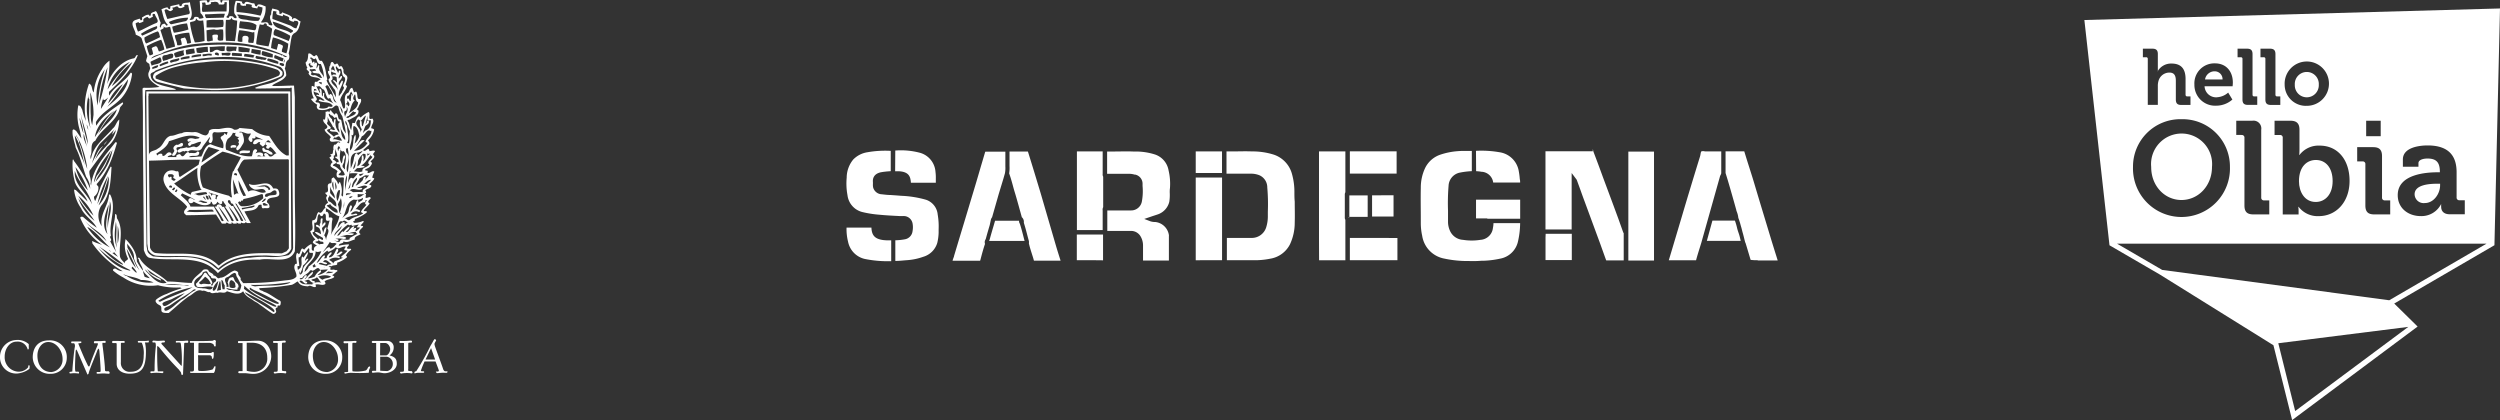 <svg xmlns="http://www.w3.org/2000/svg" viewBox="0 0 534.61 89.81"><rect x="0" y="0" width="534.61" height="89.81" fill="#333333" stroke="none"/><defs><style>.cls-1{fill:#fff;}</style></defs><title>z-partners ist</title><g id="Livello_2" data-name="Livello 2"><g id="Livello_1-2" data-name="Livello 1"><path class="cls-1" d="M495.21,43.19c2,0,3.61-1.61,3.61-4.46s-1.47-4.52-3.58-4.52c-1.87,0-3.62,1.36-3.62,4.55C491.62,41,492.81,43.19,495.21,43.19Z"></path><path class="cls-1" d="M493.28,20.81a2.58,2.58,0,0,0,2.58-2.69,2.57,2.57,0,1,0-5.13,0A2.57,2.57,0,0,0,493.28,20.81Z"></path><path class="cls-1" d="M516.35,41.55a1.93,1.93,0,0,0,2.18,1.87c1.92,0,3.27-2,3.27-3.79v-.34h-.62C519.32,39.29,516.35,39.55,516.35,41.55Z"></path><path class="cls-1" d="M466.49,42.77c3.62,0,6.53-3.05,6.53-7.06a6.53,6.53,0,1,0-13,0C460,39.72,462.88,42.77,466.49,42.77Z"></path><path class="cls-1" d="M473.65,15.25A2.07,2.07,0,0,0,471.53,17h3.75A1.68,1.68,0,0,0,473.65,15.25Z"></path><path class="cls-1" d="M534.61,1.81,445.73,4.28l5.37,48.17,10.79,6.27,24.27,15.11,4,16,26.83-20-5-4.92,21.43-12.47ZM504.07,63.29l-41.7-5.57-9.65-5.61h79l-20.8,12.1ZM522,43.67a4.69,4.69,0,0,1-4.35,2.54c-2.57,0-4.91-1.61-4.91-4.49,0-4.52,6.21-4.88,8.56-4.88h.45v-.12c0-2.06-.82-2.82-2.66-2.82-.65,0-1.92.17-1.92,1v.76h-3.33V34.1c0-2.68,3.79-3,5.28-3,4.8,0,6.21,2.52,6.21,5.74v5.36a.56.56,0,0,0,.62.62h1.13v3h-3.21c-1.33,0-1.84-.73-1.84-1.58a6,6,0,0,1,0-.62Zm-16.8-9.15h-1.13V31.47h3.42c1.33,0,1.89.59,1.89,1.92v8.84a.56.56,0,0,0,.62.62h1.13v3h-3.42c-1.32,0-1.89-.56-1.89-1.92V35.14A.55.55,0,0,0,505.2,34.52Zm.79-5.39V25.82h3.11v3.31Zm-14.45,16v.73h-3.39V29.49a.55.55,0,0,0-.62-.62H486.4V25.82h3.41c1.33,0,1.92.6,1.92,1.92v4.18c0,.71-.05,1.22-.05,1.22h.05a5.11,5.11,0,0,1,4.32-2c3.9,0,6.39,3.08,6.39,7.54s-2.8,7.54-6.61,7.54a5.12,5.12,0,0,1-4.29-2h-.06A7,7,0,0,1,491.54,45.14Zm-12.2-16.27h-1.13V25.82h3.42a1.67,1.67,0,0,1,1.92,1.92V42.23a.56.56,0,0,0,.62.62h1.1v3h-3.39c-1.36,0-1.92-.56-1.92-1.92V29.49A.55.55,0,0,0,479.34,28.87Zm2.7-8.25h.66v1.82h-2c-.82,0-1.16-.34-1.16-1.16V12.61a.33.33,0,0,0-.37-.37h-.68V10.41h2.05c.8,0,1.15.35,1.15,1.15v8.69A.34.34,0,0,0,482,20.62Zm2.4.66V12.61a.33.33,0,0,0-.37-.37h-.68V10.41h2.05c.8,0,1.15.35,1.15,1.15v8.69a.34.34,0,0,0,.38.37h.66v1.82h-2C484.78,22.44,484.44,22.1,484.44,21.28Zm4.12-3.16a4.74,4.74,0,1,1,4.72,4.52A4.53,4.53,0,0,1,488.56,18.12Zm-14.5,2.69a3.9,3.9,0,0,0,2.42-1l.9,1.49a5.24,5.24,0,0,1-3.47,1.31,4.43,4.43,0,0,1-4.65-4.52,4.27,4.27,0,0,1,4.39-4.53c2.48,0,3.83,1.81,3.83,4.1,0,.26-.05.8-.05.8h-6A2.48,2.48,0,0,0,474.06,20.81ZM461.37,15.3a3.3,3.3,0,0,1,3-1.71c1.93,0,3,1,3,3.29v3.37a.34.34,0,0,0,.37.37h.68v1.82h-2c-.79,0-1.13-.34-1.13-1.16v-4c0-1.05-.29-1.76-1.38-1.76a2.42,2.42,0,0,0-2.33,1.79,3.62,3.62,0,0,0-.14,1.12v4h-2.15V12.61a.33.33,0,0,0-.37-.37h-.68V10.41h2.05c.8,0,1.15.35,1.15,1.13v3c0,.43,0,.73,0,.73Zm5.12,10.19a10.13,10.13,0,0,1,10.37,10.22,10.37,10.37,0,1,1-20.73,0A10.13,10.13,0,0,1,466.49,25.49ZM487.2,73.4,515,69.9l-24.19,18Z"></path><path class="cls-1" d="M79.41,39.8c0-.31-.32-.18-.45-.37.37-.44.87-.72,1.08-1.25-.13-.13-.31-.13-.44-.21a5.2,5.2,0,0,1,.45-1.25c-.39-.4-1,.46-1.47.25l.08-.37c-.08-.05-.1-.15-.18-.13s-.34,0-.45-.13c.29-.34.82-.34,1.13-.75s.61-.79.06-1c.27-.44,1-.78.77-1.33-.5-.32.13-.63.19-.94-.21-.27-.79,0-1.18,0-.18-1.21-.9.49-1.34-.24L78.87,31c.32-.34,0-.71-.17-1A4,4,0,0,0,80,27.73c-.1-.21-.41-.24-.62-.32,0-.7.84-1.41.24-2.06-1.21.49-.25-1.05-.8-1.4a6.23,6.23,0,0,0-1.71,1.2c0-.08-.18-.16-.18-.26-.63-.06-.79.94-1.08,1.43l-.5-.05-.25,1.57c-.39-.58-.25-1.37-.69-1.89-.26-.34.21-.34.39-.37.71-.52,2.13-.82,1.82-2-.1-.11-.16.05-.24-.08.08-.16,0-.4.24-.5.11-.65.87-1.17.51-1.88-1,.38-.52-1-.94-1.5-.21-.08-.31.13-.49.1l-.37-.94c-.63.07-.52.75-.89,1.07-1.05.38-.61,2-.65,2.9,0,.18-.08.58-.36.42-.34-.55-.37-1.21-.7-1.76.24-1.1,1.19-1.93,1.48-3a1.71,1.71,0,0,0-.31-.26L74.23,17c.32-1.28-1-.81-.75-2.07-.21-.26-.31-1.15-.86-.63a3.46,3.46,0,0,1-.39-.63c-.18-.16-.39,0-.55.1s-.34-.32-.52-.5c-.63-.11-.35.7-.69.89,0,.31-.21.6,0,.86-.08.13-.21.13-.32.21-.16.63.91,1.29.12,1.68,0,.83.73,1.31,1.07,2,.55.37.46,1.31.49,1.94-.57-1.26-1.49-2.37-2-3.65L70,17c-.34-1.26-.33-2.83-1.19-4-.91.18-.54-1-1.25-1.26-.55.86-.91-.58-1.62-.27-.11.6,0,1.47-.59,1.88a3,3,0,0,0,.39,1.16c-.63.44.71.66.23,1.18.52,1.21,1.86.5,2.59,1.35a1.38,1.38,0,0,0-.76.49c-.79-.32-.4.71-.59,1.07-.15-.13-.39-.26-.54-.21A4.2,4.2,0,0,0,67.11,21c-.18.11-.5,0-.58.24a3.84,3.84,0,0,0,1.33,1.16.71.71,0,0,0,.31,1.05,3.44,3.44,0,0,0,2.39-.31c.75.3,1.1-1.17,1.81-.3a5,5,0,0,0,.82,2,31.7,31.7,0,0,1,.8,3.69,4.22,4.22,0,0,1-.57-.81c-.24-.68-.29-1.52-.49-2.13-.92,0-.36-1.07-1.07-1.39-.18,0-.21.29-.37.31-.2-.34-.54-.52-.7-.89-.31-.11-.24.26-.42.39-.18-.45-.55,0-.76-.13a5.3,5.3,0,0,1-.14,1.75.36.36,0,0,0-.31-.13c-.37.94,1.85,1.47.25,2.2.15.73,1,1,1.35,1.66l-.24.31c-.11,1.26,1.55.19,2.25.74l-.13.13c-.57-.44-.55.55-1.18.39A1.57,1.57,0,0,0,71.32,32c-.26.28.08,1.1-.63.94-.1.21.18.26.18.44l-.44.31.7,1a1,1,0,0,0-.45.81c.42.58,1.12.61,1.51,1.14a1.17,1.17,0,0,0-.21.81c.07,1,1.07.24,1.57.58l-.21,4.08a.47.47,0,0,0-.36-.31,4.45,4.45,0,0,0-.3-2.91c-.16.1-.24.36-.4.52-.07-.68-.65-1.08-.93-1.52l-.11.13c-.63.07-.13.86-.45,1.17-1.52,0,.12,1.94-1.21,2-.08.31.39.42.39.7-.53.5.1,1,.17,1.5-.39.15-.89.73-.5,1.07-.6.1-.69,1.49-1.52.88-.61.5-.28,1.78-1.27,1.75-.37.76.51,2-.51,2.33a4.42,4.42,0,0,0,1.12,1.81.89.89,0,0,0-.58.58c.18.39.68.47.89.76a.72.72,0,0,0-.59,1c-.94.23-.23-1-.62-1.39a4.43,4.43,0,0,0-1.5,1.2l-.44-.27c-.39.34-.35.89-.69,1.26l-.39-.32c-.45.71-.06,1.49-.06,2.28a.28.28,0,0,1-.32.1c-.66,1,.39,1.79.22,2.73-.65.78-1.78.7-2.75.85a63.12,63.12,0,0,1-8.62.53l-.57-.71c.24-.57-.65-.87-.49-1.49-.13-.34-.47-.42-.76-.5-1.13.3-2,1.58-3.15,1.55-.58.47-.71-.53-1.36-.45-.08-.63-1-.53-1.15-1.21a1.2,1.2,0,0,0-1.12,0c-.69.92-2.11,1.59-2.4,2.77-1.91,0-3.3-.33-5.21-.29-1.9-1.87-4.62-2.67-5.95-5-.13-.11-.31-.18-.39,0l.21.24c.1.89.85,1.62.93,2.46a14.12,14.12,0,0,1-1.33-2c0-1.91-1.13-3.44-2.41-4.78a6,6,0,0,0,.48,4.09c.15.5-.82.46-.64,1.12-.41-.55-1-.92-1.06-1.65-.23-2.68.86-5.5-.54-7.87-.26-.31.06-1-.49-1.05,0,1.45-.54,2.62-.52,4.09A13,13,0,0,0,24.88,54c-.41-.81-.91-1.58-1.3-2.39.58-.39-.39-.79.14-1.2-.51-2.84,1.31-6-.16-8.81h-.24c-.14,2.44-2.06,4.18-1.55,6.78a3.94,3.94,0,0,1-.11-4.4c1.95-2.24,2-5.36,2.19-8.27l-.19-.08c-.71,1.39-1.4,2.77-2.09,4.16A33.5,33.5,0,0,1,20.35,43a1.86,1.86,0,0,1-.25-.94,2.31,2.31,0,0,0,.95-2c0-.32-.39-.4-.37-.71C23,36.77,24.07,33.82,25,30.6a.24.24,0,0,0-.32-.18c-2.16,2.84-4.87,5.55-5.2,9.22a1.1,1.1,0,0,1-.1-.45c.18-.84-.36-1.68-.25-2.65l3.79-5.14a5.57,5.57,0,0,0,1.59-1.88,9.18,9.18,0,0,0,1-3.95c-.63.45-.74,1.39-1.37,1.88-1.77,2.12-4.24,3.7-4.7,6.58a1.1,1.1,0,0,1,0-.94c.32-1-.23-2.44.95-3,1.22-2.53,4.66-4.14,5.25-7,.13-.44,1-.89.56-1.2-2.05,1.38-4.29,2.81-5.61,5a2.72,2.72,0,0,1-.07-.81c1.24-2.12,3.63-3.2,5.37-5a9.69,9.69,0,0,0,2.35-5.26c0-.13-.15-.31-.31-.26-1.11,1.85-3.6,3-4.55,4.88a1.6,1.6,0,0,1-.05-.82c2.34-2.21,5-4.84,6.14-7.82-.47-.14-.42.52-.82.67-2.72.49-4.88,3.12-5.76,5.58a21.68,21.68,0,0,0,.52-5.08,5.25,5.25,0,0,0-1.58,1.8,10.61,10.61,0,0,0-1.78,5c-.52-.55-.2-1.55-1-1.89a15.19,15.19,0,0,0-.67,8,13.39,13.39,0,0,1-.8-2.44c-.21-.32-.31-.92-.84-.9a11,11,0,0,0,.11,4.53,26,26,0,0,1,.57,2.57L16.29,28c-.24-.13-.52-.52-.76-.18-.14,1.41.43,2.51.66,3.77,1,1.94,1.47,4.15,2.25,6.25a4.59,4.59,0,0,1,.85,2.52,27.23,27.23,0,0,0-3.43-5.89c-.15-.08,0-.44-.31-.32a13.71,13.71,0,0,0,.37,4.41c.36,1.81,2.27,2.89,2.81,4.54l-2.5-2.45-.4-.13a8.45,8.45,0,0,0,1.5,4c.78,1.7,2.58,2.65,3.36,4.18a33.1,33.1,0,0,1-2.92-2.3c-.21-.1-.68-.1-.58.26a12.73,12.73,0,0,0,4.69,5.74c-.6-.27-1.42-.46-2.07-.83-.31.11.05.27-.08.45A20.71,20.71,0,0,0,26.25,58a2.56,2.56,0,0,1-1.44-.5c-.31-.16-.71,0-.63.36a12,12,0,0,0,2.19,1.48A10.63,10.63,0,0,0,33.78,61a15.33,15.33,0,0,0,4.76.47l.32.19a19.42,19.42,0,0,0-3.21,1.19,7.55,7.55,0,0,0-1.6.75c-.72.46-1.1.69-.42,1.36.16.15.61.34.72.46.31.33,0,1,.3,1.28s1,.22,1.43.23c1.42-1.19,2.76-2.47,4.29-3.56.92-.37,1.71-1.7,2.88-1.17.69-.2,1.08.43,1.65.24.44.56,1.18,0,1.63.2.65-.34,1.41.29,2-.36,1,.29,2.56,1,3.46,0,.69,1.29,1.36,1.32,2.22,2,.3.24.72.39,1,.61s.64.48,1,.72c.64.49,1.33,1,2,1.41.31.19.51.11.76-.17s-.13-.64,0-.89.27-.11.34-.21,0-.33.11-.39.23,0,.3,0a.27.27,0,0,0,.25-.21c.05-.24.18-.71-.13-.87-1.18-.58-2.3-1.58-3.45-1.9-.29-.32-1-.19-.94-.76a54.27,54.27,0,0,0,7-.73,4,4,0,0,0,.82-.48c.13-.08.33-.27.46-.17.41.87,1.31.93,2.13,1,.57-.41,1,.27,1.57.14.21-.1.13-.31,0-.5.68-.28,1.47.3,2.1-.12.16-.18,0-.42-.13-.57.58-.55,1.47-.39,2.07-.94,0-.26-.28-.26-.44-.42.47-.21.68-.6,1.13-.83,0-.45-.52-.11-.63-.32-.34-.1-.63.16-.94-.11,0-.13.24-.26.08-.39s-.29,0-.39-.13a.61.61,0,0,1,.63-.1c.31-.4,1.49,0,1.15-.76a6.12,6.12,0,0,0,2-1.06c.32-.18,0-.42-.1-.5a3.42,3.42,0,0,1,1.13-1.2c0-.5-.65,0-.89-.37,0-.34.5-.47.4-.81a12.51,12.51,0,0,0-2.15.3c.06-.7,1-.31,1-.93.89.42,1.65-.26,2.41-.39-.13-.73.82-.8,1.26-1.17-.78-.47.09-1.07.43-1.46s-.31-.19-.42-.42l.69-.76-.18-.18a4.31,4.31,0,0,1-1.89.41c-.13-.08-.26-.27-.18-.37h.05c.29.05.26-.34.26-.45a9,9,0,0,0,2.52-1.37c.19-.58-.49-.11-.62-.42.32-.58,1-1,1.26-1.57-.68-.32,0-.71.24-1.07-.12-.58-.76.1-1.12-.14l.13-.81c-.08,0-.21,0-.26-.08s.19-.1.26-.18a.5.5,0,0,0-.18-.45C78.46,40.27,79.19,40.4,79.41,39.8Zm-13-27.54c.39,0,.7.71,1.07.19.39.4.33,1.44,1.12,1.21a8.57,8.57,0,0,1,.69,3c-.28-1-1.3-1.34-1-2.57-.08-.08-.13-.19-.23-.14l-.32.68c-.18-.31.16-.68,0-1.12-.08-.11-.24-.19-.32-.06l-.18.24s.1-.45-.13-.55l-.32.31-.25-.89-.19.08Zm.5,3.86c-.16-.08-.34-.08-.44-.27.08-.13.31-.44,0-.63L66.2,15c-.16-.11.39-.13.13-.37.16-.36-.81-.92,0-1.12a.22.22,0,0,1,0,.31c.13.32.57.08.57.5-.24.13-.39,0-.58.18.1.79,1.08-.23,1.26.64a1.3,1.3,0,0,0-.82.18c.16.42.76.26,1.13.4.58-.08.73.6,1,.94C68.26,16.8,67.69,15.88,67,16.12Zm1.88,1.45v.49l-.63-.37C68.31,17.46,68.62,17.62,68.83,17.57ZM70.06,23a2.46,2.46,0,0,1-1.83.07c.23-.39.37-1-.26-1.16a.4.4,0,0,1-.5-.23l0-.08c.84-.5-.49-1.18-.38-1.94l.08-.63c.21,0,.47,0,.55.31,0,.06-.63-.15-.55.26.36.32.94.06,1.07.69-.11.13-.6-.29-.58.18a3.89,3.89,0,0,1,1.75,1c-.52.26-1-.61-1.26.05.89.58,2.39.06,3,1.14C70.79,23.13,70.3,22.5,70.06,23Zm-.69-3c-.08-.05-.13-.18-.24-.13s0,.55-.21.76c-.26-.53.11-1.49-.54-1.71-.21.26.2.79.05,1a13.1,13.1,0,0,1-.81-1.58c0,.08.21.11.31.18.61-.39.76.58,1.31.64.42.6.44,1.39.93,1.94l.45-.13a3.07,3.07,0,0,0,.81,1.26C70.8,21.64,68.92,21.47,69.37,20Zm1.2.14c-.08.08-.18.13-.18.23-.37-.5-.36-1.28-.83-1.81.61-.94.84.37,1.15.64.62.92.49,1.91,1.29,2.75C70.9,21.71,71.57,20.25,70.57,20.09Zm1.63-.49c.19-1.15-1.3-1.39-1.38-2.47a.36.36,0,0,0,.27-.26c.18-.65-.63-1.13-.13-1.68a2,2,0,0,1-.12-.7.74.74,0,0,0,.31-.5c.37.26.34.76.52,1.13-.23-.08-.47-.37-.71-.24-.16.89.87.37.94,1-.29.08-.7-.16-.86.21-.06.1,0,.15.1.23a1,1,0,0,1,.84.14l.1,1.12c-.21,0-.55-.76-.94-.37A2.63,2.63,0,0,1,72.2,19.6Zm1.14-2.27c-.08-.06-.13-.16-.24-.14l-.58,1c-.44-.86.82-1.33.59-2-.37,0-.43.36-.64.57-.25-.58.8-1.3.07-1.78l-.24.63c-.11-.53-.65-1-.44-1.5.29.14.47.87,1,.51.44.52.1,1.52.8,1.83.45.71-.26,1.26-.32,1.94.55.34-.16.89-.24,1.31l-.63.83C72.28,19.29,73.25,18.48,73.34,17.33Zm-.14,6.91-.62-1.76C72.76,23,73.46,23.46,73.2,24.24ZM21.41,30.71l3.1-3.07a2.21,2.21,0,0,0-.5,1.15l.77-1c-.46,2.62-3.19,4.1-4.44,6.4a9.12,9.12,0,0,1,1.77-3,3.82,3.82,0,0,0-1.34,1.57l-1.14,2.19C20.11,33.64,20.43,31.94,21.41,30.71Zm6-13.85c-.28,2.57-2.59,4.44-4.48,6C24.6,20.93,26,18.85,27.45,16.86ZM26.27,18a28.8,28.8,0,0,1-3.17,4.15A8.12,8.12,0,0,1,26.27,18Zm-2.34.39a15.7,15.7,0,0,1,4.38-5.14A16,16,0,0,1,23.93,18.42Zm3.93-5.22A32.83,32.83,0,0,0,23,19.15,8.62,8.62,0,0,1,27.86,13.2Zm-4.67,7.59L21.58,23.3a7.66,7.66,0,0,1,.54-2.36C22,21.31,22.12,21.8,23.19,20.79ZM23,14.38a45.12,45.12,0,0,1-1.79,7.79A24.39,24.39,0,0,1,23,14.38Zm-.58.44a30.56,30.56,0,0,0-1.53,7.72A9.47,9.47,0,0,1,22.43,14.82Zm-1.51,14A17.58,17.58,0,0,1,25,23.37C24.42,25.54,22.13,26.84,20.92,28.77Zm3.43-5c-1.89,1.56-2.69,3.63-4.06,5.51C20.62,27,22.41,25.06,24.35,23.76Zm-5-4.06A16.7,16.7,0,0,1,20,24.55l-.28,2.2a5.57,5.57,0,0,1-.3-2c-.12-1.41,0-3.3-.11-4.63Zm-.31.19c0,.41-.32.91.07,1.25.07,1.86-.28,4.27.28,6.24A11.17,11.17,0,0,1,19.08,19.89Zm-2,5.33a13.71,13.71,0,0,1,.82,3.28A12.5,12.5,0,0,1,17,25.22ZM16,29c1.25,1.87,1.55,4.26,2.17,6.43C17.6,33.58,16.09,31.29,16,29Zm.93,1.53c.06-.71-.59-1.1-.69-1.71a12.84,12.84,0,0,1,1.32,2.71,20.91,20.91,0,0,1,1.1,4.59C17.93,34.36,17.79,32.24,16.9,30.51Zm1-1.88.74,3C18.48,30.75,17.69,29.73,17.91,28.63Zm-.66-4.41c.41,2.23,1.39,4.33,1.54,6.61A50,50,0,0,1,17.25,24.22Zm1.29,2.41a2.11,2.11,0,0,1-.12-.51,2.11,2.11,0,0,0,.12.51,3.74,3.74,0,0,1,.32,1.11A3.11,3.11,0,0,1,18.54,26.63Zm1.89,12.25c.4-1.59,1.84-2.71,2.35-4.26L24.05,32C23.67,34.68,22.22,36.77,20.43,38.88Zm3.25-6.64a21.66,21.66,0,0,1-2.72,5c-.5.5-.53,1.18-.9,1.75C20.41,36.39,22.05,34.25,23.68,32.24Zm-4.89,8.47a10.69,10.69,0,0,1-2.67-5A17.34,17.34,0,0,1,18.79,40.71ZM16,36.53c.8,2.52,3.12,4.52,3.68,7.19C18.61,41.23,15.71,39.54,16,36.53ZM20,46.11a17,17,0,0,1-3.25-4.23A11.56,11.56,0,0,1,20,46.11Zm-3.2-3.66c1,1.66,2.36,3.16,3.43,4.79A10.23,10.23,0,0,1,16.77,42.45ZM30.65,57.92c.26.61,1,1.08,1.38,1.58a4.86,4.86,0,0,1-1.12-.32C30.83,58.76,30.54,58.26,30.65,57.92Zm-2-2.65a11.82,11.82,0,0,0,1.19,2.52A5.24,5.24,0,0,1,28.77,56a25,25,0,0,0-1.5-3l-.1-.89C28,53.12,28.73,53.93,28.65,55.27Zm-1.56-2.08a31.32,31.32,0,0,1,2,4.15A8.94,8.94,0,0,1,27.09,53.19Zm2.17,5-.13.13a6.33,6.33,0,0,1-1-1l.18-.31A6,6,0,0,1,29.26,58.23Zm-4.09-9.9a7.34,7.34,0,0,1,0,3.78C25.11,50.87,25.16,49.59,25.17,48.33Zm-.39-.89c.36,1.89-.2,3.54.24,5.56C24.29,51.19,24.54,49.41,24.78,47.44Zm-.84,6.63,0,0c.13.09.27.09.48-.1l.83,1a10.17,10.17,0,0,1-1.31-.9l0,0a6.54,6.54,0,0,1-.68-.59C23.58,53.55,23.74,53.91,23.94,54.07Zm-.45-11c.7,2-.51,3.75-.39,5.79C22.74,47,23.46,45.08,23.49,43.11Zm-.26.63c-.06,2-1,4.29-.22,6.42C21.58,48.37,22.51,45.6,23.23,43.74Zm-2.12.17a58.13,58.13,0,0,0,2.15-6.09A8.39,8.39,0,0,1,21.11,43.91Zm2-6.27a31.73,31.73,0,0,1-2.29,6.09A21.84,21.84,0,0,1,23.08,37.64Zm-.2,14.19c-1.46-1.65-3.42-2.79-4.75-4.53C19.59,49,22,49.71,22.88,51.83ZM18.7,48.62l.05-.06c1.83,1,3.24,3,4.75,4.35A12.39,12.39,0,0,1,18.7,48.62Zm7.51,7.76.1.26c-2.07-.82-3.37-2.48-5.12-3.92A48.54,48.54,0,0,1,26.21,56.38ZM21,53a27,27,0,0,0,6.84,4.75v.13C25.07,57.4,22.78,55.18,21,53ZM27.06,59c-.29,0-.53-.24-.76-.4,1.36.64,2.51.56,3.84,1.28a6.47,6.47,0,0,1,2.7.51A8.74,8.74,0,0,1,27.06,59Zm4.17-1c-.06-.13-.16-.21-.13-.37A7.89,7.89,0,0,0,34.46,60c-.07-.42-.62-.58-1-.76-.57-.43-1.36-.59-1.69-1.27l-.37-.45A33,33,0,0,0,35,59.88l.63.58C33.83,61,32.5,59.29,31.23,58ZM35.3,60.9c1.86-.35,3.4.15,5.13.08-.37.29-.81,0-1.26,0Zm-1.09,3.64c-.11-.08-.32-.08-.32-.26a21.6,21.6,0,0,1,6.62-2.72l.68-.13C39.16,62.54,36.49,63.4,34.21,64.54Zm.53.42c0-.41,1.39-.72,2-1a23.78,23.78,0,0,1,2.79-1.28,21.93,21.93,0,0,1-2.62,1.82,6.47,6.47,0,0,1-1.25.8C34.92,65.67,34.83,65.22,34.74,65Zm7.07-2.9c-1.18.47-1.94,1.54-3.07,2.06l-1.69,1.43c-.22.19-2,1.59-1.91.48,0-.28.89-.52,1.11-.66.58-.37,1.14-.79,1.72-1.16s1.25-.75,1.86-1.14c.31-.19.61-.39.9-.59s.66-.6.85-.6.18-.05.23,0Zm2.59-.23a2.47,2.47,0,0,0-1.07-.15c-.19-.15-.28,0-.36-.06a2.45,2.45,0,0,0-.36-.2,2.45,2.45,0,0,1,.36.2c-.46,0-1.27-.15-1.39-.63-.26-1.05.53-1.42,1.15-1.91h0c.27-.22.59-.38.62-.78.23-.15.68-.39.94-.21l0,0c.2.37.43.9.82,1,0,.89,1.38,0,1.06,1,0,.09-.25.21-.32.27a1.21,1.21,0,0,0-.33.42c0,.09-.18.5-.32.22s.19-.29.21-.43c0-.31-.25-.67-.4-.93s-.16-.29-.25-.43-.32-.3-.37-.44h0c-.15-.24-.46-.68-.75-.32a13.07,13.07,0,0,1-1.56,2.08c-.12.13-.32,0,0,.74a1.93,1.93,0,0,0,.41.12c.73.1,1.58-.19,2.39-.12a2.13,2.13,0,0,1,.61.12C45.31,62,44.87,61.94,44.4,61.83Zm.69-1.14c-.76.23-1.36-.21-2.07.12-.18-.08-.52-.13-.39-.45a6.87,6.87,0,0,0,1.22-1.19A2.9,2.9,0,0,1,45.09,60.69Zm.67,1.49c-.8,0,.46-1.85.94-2.09C46.54,60.67,46.39,61.87,45.76,62.18Zm.63,0,.49-1.74c.36-1.2.33,1.33.36,1.56Zm1.66-.32H47.6a12,12,0,0,1-.25-2c.47.11.36.79.7,1.13Zm3.19.33a2.25,2.25,0,0,1-.36.06,2.89,2.89,0,0,1-1.1-.18c-.45-.14-.9.1-1.36-.42v-.1a5.37,5.37,0,0,0,1.18.31,7.33,7.33,0,0,0,1.13.08c.09,0,0-.19.09-.19,0-.19-.12-.19.19-.32,0-.76-.25-.73-.72-1.27h0c-.13-.16-.35-1-.55-.91s-.46.05-.68.26a.42.42,0,0,1,0-.25.42.42,0,0,0,0,.25c-.24.23-.21.58-.4.85a2.56,2.56,0,0,1,.22,1,1.47,1.47,0,0,0-.46,0c.26-.71-1-1.73.27-2.12A2.56,2.56,0,0,0,49.1,59a2.88,2.88,0,0,1,1-.64c.24,0,.41.12.45.66.39.63.7,1.28,1.06,2A4.06,4.06,0,0,1,51.24,62.24ZM49.45,59.9a1.3,1.3,0,0,1,.86.77c-.08.31.26.73-.14.86a1.34,1.34,0,0,1-1.06-.12C49.06,60.91,48.89,60.16,49.45,59.9Zm9.06,6.85c-2.46-1.82-4.72-2.77-6-4l-.14-.27C54.72,63.64,59.73,66.27,58.51,66.75Zm-4.23-3.53a17.58,17.58,0,0,1-2.12-1.46,2.18,2.18,0,0,0,.07-.68c2.57,2.48,4.83,3,6.83,4.29C59.41,66.32,55.81,64,54.28,63.22Zm5.31,1.5c.34,1-3.27-1.13-4.81-1.93-.34-.18-.64-.43-1-.63s-.45-.35-.34-.64c.12,0,.24.12.33.19a6.1,6.1,0,0,0,.71.39A38.7,38.7,0,0,1,59.59,64.72Zm1.48-3.95c-2.17.49-4.27.18-6.49.48-.11,0-.82-.15-.95-.33a49.17,49.17,0,0,0,8.49-.59C61.94,60.59,61.44,60.69,61.07,60.77ZM78.53,37.55c.1-.13.26,0,.36-.08-.18.47-.65.7-.87,1.07.06-.24.24-.42.19-.68-.55-.32-.45.63-.82.86a3.77,3.77,0,0,1-1.34,1l.9-1.64C77.53,38,78,37.26,78.53,37.55ZM74,41.79c-.18-.81.79-.31,1.08-.44C74.81,41.67,74.29,41.51,74,41.79Zm1.39.25c-.21.15-.55.46-.68.25S75.13,41.93,75.36,42Zm-1.57-.82c0-1.23-.19-2.68.39-3.7C74.25,38.63,73.83,40,73.79,41.22Zm.59-2a22.59,22.59,0,0,1,.38-2.56l.26,0c-.1.16-.37.23-.26.44a5.39,5.39,0,0,1,1.7,0,8.57,8.57,0,0,1-.95,1.07L75.07,38C74.65,38.31,74.62,38.78,74.38,39.2Zm.63-.31-.22,1.2-.36.37Zm1-6.2a3,3,0,0,0,1.5-.49c-.16.44-.71.7-1,1a.66.66,0,0,0-.26-.45c-.45.08-.37.55-.56.81A7.25,7.25,0,0,1,75,36C75,34.8,74.7,33.1,76,32.69Zm.1,1.81c-.19.54,0,1.31-.64,1.64C75.63,35.52,75.84,35.1,76.08,34.5ZM76.32,38c.21.63-.74,1.18-.76,1.89l-.32.2A2.88,2.88,0,0,1,76.32,38Zm.45-.73c.29-.07.68-.12,1-.2a1.39,1.39,0,0,1-.82.57Zm2.85-3.7c-.19.52-1.16.88-.77,1.51H79c-.3.79-1.68.65-1.5,1.57-.58.26-1.24,0-1.84,0l.69-.7A5.61,5.61,0,0,0,78,35.71c-.13-.26-.5-.26-.81-.27,1-.57,1.39-1.53,2.16-2.37C79.2,33.39,79.46,33.39,79.62,33.52Zm-.49-.69-.58.42,0-.55C78.58,32.91,78.92,32.94,79.13,32.83Zm-1,.05a1.45,1.45,0,0,1-.5,1.57,1.66,1.66,0,0,0,0-1.31c-.5.13-.11.87-.38,1.18a1.44,1.44,0,0,1-.84,1.2c0-.29.21-.79.14-1.13a3.57,3.57,0,0,1,1.13-1.56Zm1.29-5c.07,1.08-1.08,1.46-1.27,2.41l.44.23a3.57,3.57,0,0,1-2.89,1.69l-.13.13c.66-.65,1.66-1.67,2.4-2.37-.92-.37-1.16.78-1.9,1.25a10.65,10.65,0,0,0,1.32-2.14c.74-.21,1.06-1.62,1.84-1.12Zm-.31-2.2h.19c0,.94-.17,1.89-1.19,2.2l-.5.52a9.12,9.12,0,0,1,.55-1.52c.27-.26.84-.47.72-1-.08-.08-.16-.19-.27-.13-.28.15-.1.55-.44.68l.45-1.71C78.64,25.13,78.37,26,79.08,25.71Zm-2.43-.19c.7.78.94-.63,1.57-.81L77.58,27c-.44-.13,0-1.1-.51-1.26a1.94,1.94,0,0,0,.3,1.89l-.32.75C77.37,27.35,75.31,26.69,76.65,25.52Zm-1.48,3.31.26.08c.34-.62-.15-1.33.19-2,.86.24,1,1.29,1.19,2.1a3.14,3.14,0,0,1-1,1.67c.06-.42.4-1.28.14-1.88-.71.91-.14,2.49-1.09,3.35C74.6,31.16,75.47,30.12,75.17,28.83Zm-.67-3.64h-.44c0-.32.26-.32.5-.44l.94-1c.16.22.29.19.58.19C76.1,24.67,75,24.8,74.5,25.19Zm1.41-5c.21.55,0,1.39.63,1.65,0,1.26-1.3,1.88-2,2.37.52-.88.43-2,1.32-2.76C75.2,21.29,75.7,20.4,75.91,20.17Zm-2,3.52c.32-.26.21-.71.15-1.07a.29.29,0,0,1,0-.09c-.14-.08-.12-.23-.12-.35.68-.45.06-1.1.32-1.76.55.11.48-.62.85-.88,0,.28.44.57.23.94-.08-.13,0-.45-.24-.37L75,21.6c-.4.16-.23-.86-.76-.42,0,.6.91.95.25,1.57-.13-.18-.2-.42-.36-.52a.39.39,0,0,0-.09.3h0s0,.06,0,.08c.08.25.32.49.3.76,0,.63-.48,1.1-.56,1.68C73.77,24.71,73.33,23.82,73.93,23.69Zm0,2.13c.39.65.49,1.52.88,2.2-.16.81,0,1.73-.19,2.59l-.4-.08c.58-.94,0-2.33,0-3.51C74.13,26.63,73.66,26.29,73.92,25.82Zm.42,5.79a13.84,13.84,0,0,1,0,5.21c-.85-1.24,1-3-.29-4.27-.1-.21,0-.53-.13-.76Zm-1.6-5c-.11,1.28,1.17,2,1.06,3.28-.94-.61-.81-1.76-1.06-2.7Zm-1.95-1.9.13-.13.62.63.32-.23c.31.29.15,1,.75.95v.23c-.44.13-.19.81-.27,1.21a1.61,1.61,0,0,1,.21.94,2.9,2.9,0,0,1-.75-2.78c-.08,0-.15-.16-.26-.13a2.09,2.09,0,0,0-.19,1.07c0-.37-.44-.58-.36-1-.34-.29-.73-.73-.7-1.13C70.6,24.2,70.55,24.57,70.79,24.67Zm.28,5.16c.11-.23.69-.57.22-.75-.45-.5-1.2-.82-1.38-1.32.21-.34.83-.1.81-.57-.18-.37-1.15-.74-.67-1.21l0-1.13c.18.82.83,1.4,1.12,2.21.31.11.31.42.44.63-.45.26-1-.53-1.07.18.54.47,1.65-.18,1.83.85a1.1,1.1,0,0,0-1,.49.5.5,0,0,0,.68,0c.16-.08.26-.18.45-.13a3.62,3.62,0,0,1,.62.9C72.49,30.16,71.83,29.6,71.07,29.83Zm1.46,1.45c.32.29.28,1.31.94.95,1,1.08.09,2.65.3,3.9-.13,0-.26-.23-.45-.39-.31-.53.27-.86.25-1.36s.52-1,0-1.26c-.4.47-.27,1.2-.51,1.75-.65-.78-.35-2.15-.24-3.09-.08-.05-.13-.16-.24-.13a.67.67,0,0,0-.21.58c-.24-.19-.13-.48-.23-.69C72.35,31.62,72.25,31.2,72.53,31.28Zm-.11,6.16c-.15-.5.58-.44.45-.94-.49-.4-1-1-1.69-1.14-.05-.52,1.34-.46.4-1.07-.08-.21-.37-.11-.4-.32a.53.53,0,0,0,.09-.75c.15.07.26-.08.36-.19l.06-1.7c-.1.81.47,1.31.39,2.1-.16,0-.37-.08-.45.1.26.32.79.37.76.95v.13c-.16,0-.37-.08-.45.13,0,.44.58.13.76.5,0,.81.93,1.29,1,2.07C73.31,37.65,72.84,37.49,72.42,37.44ZM73.6,43.1v.81l-.19.71Zm2.07-.43a2.48,2.48,0,0,0,1.94-.36c.13.65-.79.75-1,1.07,0-.19.11-.47-.13-.58-.36.18-.29.76-.55,1.07-.42.5-.45,1.07-1,1.44-.08-.53.71-1.1.09-1.44-.56.54-.25,1.44-.85,1.93l-1,.83C74.19,45.41,73.84,43.31,75.67,42.67Zm.82-.5v-.68a4.36,4.36,0,0,0,1.44,0C77.48,41.78,77.09,42.2,76.49,42.17ZM73.58,47.5c-.81,0-1,1-1.58,1.38.47-.34.19-1.86,1.27-1.51.47-.47.62.08,1.12.14l-.68.44C73.66,47.79,73.79,47.58,73.58,47.5Zm-.5.89c-.24.84-1.21,1.3-1.53,2.06-.18-.68,1-1.38,1.45-2.06Zm-.2-3.59c0,.26-.34.57,0,.81H73l-.13.13c-.65-.39-.23-1.39-.62-1.94.11-.55.53-.94.64-1.46A4.13,4.13,0,0,1,72.88,44.8Zm-.47-4.14h.31A6.34,6.34,0,0,1,72.16,43,2.35,2.35,0,0,1,72.41,40.66Zm-.63-.08-.17-1.71C71.86,39.32,72.2,40.06,71.78,40.58Zm-.54-1.76.17,2C71.34,40.42,70.71,39.5,71.24,38.82Zm-.64,1c.16.95,1.07,1.55,1,2.6l-1-1.13Zm-.4,1.65c.47.87,1.91,1.32,1.69,2.52l.13.13c-.57.08-1.07-.86-1.56-1s-.21-.56-.31-.82C70.57,42.12,70.41,41.72,70.2,41.46Zm.39,2.12c.41.92,1.72.8,1.61,1.9-.89,0-1.62-.95-2.32-1.46C70,43.71,70.43,43.92,70.59,43.58Zm-.9.94c1.07.43,1.85,1.48,2.87,1.72-.24,1.67-1.45,2.93-2,4.47.61-1.28.17-2.54.57-3.9a.49.49,0,0,0-.31-.32h-.5c0-.39.06-.92-.36-1.21h-.26Zm.72,8.31c-.63.13-.9.78-1.39,1.07a18.86,18.86,0,0,0,1.53-2.2c.39.56,1,0,1.43.46-.42.31-.79,1-1.39,1C70.64,53,70.46,52.93,70.41,52.83Zm-3-1.09c.19-.24.68,0,.69-.42-.34-.65-1.26-.87-1.25-1.7.15,0,.36,0,.36-.19l0-1.83c1,.24.35-1.41,1.08-1.88.08.29.47.74.76.32l.19-.37c1,0-.25,2,1.25,1.45L70,48.87c.67.63-.3,1.57-.25,2.46-.05,0-.1-.76-.44-1a3.93,3.93,0,0,0,.5-1.75c-.49.1-.55.88-.76,1.38.13-.47-.21-.76-.18-1.2.32-.45,1-.71.64-1.26a2.09,2.09,0,0,0-.69.81c.19-.42.06-1,.19-1.49-.08-.08-.13-.19-.26-.13-.39.28,0,.91-.37,1.2l0,.55c-.24-.19-.42-.42-.73-.37-.37.52.49.39.67.81a2.32,2.32,0,0,1,.31,1.21c-.42-.24-.91-.61-1.31-.45.39.6,1.18.84,1.75,1.26l0,.37c-.42.16-.62-.53-1-.13,0,.28.31.34.49.52.29,0,.58,0,.63.32s-.66.1-.94.31C68.11,52,67.64,52,67.4,51.74Zm.1,2c.44.3.73,0,1.2,0A7.55,7.55,0,0,1,66,57c-.08.5-.53.81-.87,1.2C65.26,56.44,67.54,55.67,67.5,53.7Zm2.57,3.92a4,4,0,0,1-2.15,1.17c.18-.37,1-.57.63-1.07a3.21,3.21,0,0,0-1.26,1.38,3.9,3.9,0,0,1-1.44.39c.31-.5,1.28-.86,1-1.47a9.48,9.48,0,0,0-1.53,1.57h-.18c.23-.21.49-.42.44-.74-.49-.29-.58.74-1.13.81-.13,0-.28.05-.39-.08a.49.49,0,0,1,.45-.18l.08.08c.23-.68,1.18-.91,1.63-1.57.08-.15.37-.28.5-.07.62.08,1.21-1.17,1.7-.18C69,57.69,69.52,57.64,70.07,57.62Zm-1-.45h.35C69.37,57.31,69.24,57.25,69.09,57.17Zm-2,0-.26-.37.58-.49c-.13.08,0,.23-.08.37.13.05.23.18.39.13Zm-1.88-1.4c0-.57.72-1.25.64-1.93a4.34,4.34,0,0,0-.9,1.2l-.31-.26c-.4.7.12,1.44-.32,2.25,0,.36-.48.36-.58.7a2.9,2.9,0,0,1-.1-.89H64c0-.55-.2-1.28-.12-1.88.42.13.48-.63.71-.94l.06-.37.49.5.82-1.12c.47.18-.14.86.39,1l.55,0c.22,1.7-2.32,2.32-2.14,4-.11.24-.27.58-.58.63-.32-.24-.16-.55-.13-.87l.07.76a5.43,5.43,0,0,0,.69-1.83,3.93,3.93,0,0,0,1.14-1.43C65.6,55.24,65.45,55.61,65.18,55.81Zm1.6,4.86v.18c-.86-.21-2.17.28-2.77-.75.68-.49,1,.95,1.65.43.08-.42-.42-.24-.58-.55.32.13.55-.26,1-.13.28.29.65.69,1.12.64.42-.55-.5-.27-.63-.69.4-.18.84-.15,1.16-.52.44.3.57.92,1,1.16A2.67,2.67,0,0,0,66.78,60.67ZM69,59.82c-.37-.09-.63-.45-.94-.64a3.39,3.39,0,0,1,2.72-.06C70.38,59.59,69.56,59.37,69,59.82Zm2.29-1.7c-.4.39-1.11.23-1.66.36l.58-.44A3.47,3.47,0,0,0,71.33,58.12Zm-1.39-1.26-1.75-.4c.4-.71,1.2.34,1.81-.05-.08-.36-.58-.29-.86-.45.58-.88,1.25.22,1.8.51C70.7,56.6,70.18,56.44,69.94,56.86Zm4-4.14c0,.31-.37.44-.24.75l.63.14c-.35.52-1,.91-1.4,1.38l.45.13a12,12,0,0,1-1.71.73c-.23.15-.31.44-.45.52.14-.26-.44-.55-.75-.76l0-.08a2.34,2.34,0,0,1,2.12-.31c.45-.52-.58-.39-.63-.5a2,2,0,0,0,1.34-.8.37.37,0,0,0-.57,0c-.24.13-.4.4-.69.37.08-.34.56-.68.19-1.05H72c-.45.7-.61,1.75-1.63,1.8-.18-.37.84-.68.45-1.13-.39.21-1,.76-.95,1.26-.18.13-.47,0-.63.12.08-.18.29-.31.24-.57l-.13-.13c-.71.36-.95,1.38-1.63,1.64A7.24,7.24,0,0,1,70,53.59c.08.08.08.18.21.26a4.08,4.08,0,0,0,1.63-1C72.34,53.55,73.16,52.58,73.92,52.72ZM76.72,48c-.16.21-.32.42-.45.63l.68,0c-.08.53-1.44.86-.5,1.39-.61.23-1.18.65-1.71.88l.08.24c-.79.47-1.83-.48-2.2.56-.66.16-1.1-.47-1.52-.27.42-.18,1.1.4,1.33-.09-.18-.24-.47-.19-.7-.27a4.34,4.34,0,0,1,1.83.06c.13-.1.47,0,.45-.31a1.54,1.54,0,0,0-1.26-.19c0-.13.81-.23,1.26-.36s1.41.24,1.68-.31a2.89,2.89,0,0,0-1.31,0,5.16,5.16,0,0,1,1.76-.39c.15-.26-.32-.34-.32-.31a.77.77,0,0,0,.32-.24l0-.26c-.26-.08-.55.16-.76.31a.83.83,0,0,0,.37-.68c-.55.05-.92.73-1.37,1.17l-.45.08c.08-.21,1-.7.77-1.2a4.08,4.08,0,0,0-1.26,1.2c0-.11-.08-.13-.14-.19-.47.19-.58,1-1.2.94A8.67,8.67,0,0,1,74.44,48c.21.29.5.16.71,0-.06.15.13.29.23.31Zm1.73-5.15c-.19.26-.48.52-.32.81l.23.13c-.39.53-1,1-1.18,1.57l.49.26c-.86.65-2.07.7-2.83,1.38-.55.36-.71-.48-1.26-.22a7.86,7.86,0,0,1,2.84-.8c-.18-.7-.87.08-1.39-.19a1.36,1.36,0,0,1,1.44-.57c.11.14.26.06.39.09S77,45.11,77,45c-.31-.08-.57-.34-1-.24.68-.62,1.08-1.59,2-1.51C78.29,43.05,77.92,42.73,78.45,42.81Zm-.88-1.76a13.7,13.7,0,0,0-1.84,0c-.39.08-.57-.34-.94-.37.79-.75,1.78.2,2.65-.3.08-.13-.08-.23-.18-.26-.29,0-.66.13-.89-.11.73,0,1.6-.75,2.2-.12C78.28,40.27,77.39,40.42,77.57,41.05Zm.9-1.75h-.63c.47-.37.81-.89,1.49-.89C79.12,38.78,78.73,39,78.47,39.3Z"></path><path class="cls-1" d="M30.27,8.18,31.51,12l-.27.94c.05.44.44.47.7.76a5.2,5.2,0,0,0,.18.89,8.12,8.12,0,0,1-.37,1c-.27,1.44,1.3,2.36,2.37,3a18.22,18.22,0,0,1-3.41.17l-.23.18.08,5s0,2.13,0,5.26l.2,24.28c.24.61.47,1.37,1.12,1.63,4.71,1,11.06-1,14.71,3.3C49,56,52.27,55.38,55.54,55.53,58,55,61.8,56.61,63.05,53.74c.2-3.88,0-8.54,0-12.58,0,0,0-6.32,0-11.92,0-4.45,0-8.43,0-8.43l-.18-2.51c-1.52,0-3.3.14-4.53.08l-.13-.11c1-.78,2.34-.9,3-2.13a4.28,4.28,0,0,0-.31-1.51h0c.34-.65,0-1.39.82-1.88a1.47,1.47,0,0,0,0-1.31c.34-1.23.38-2.59.72-3.82l.37-.45C63.91,6.67,64,5.6,64.28,4.58c-.57-.16-1.25-1.19-1.75-.43-.21-.11,0-.24-.05-.39C62,3.13,61.07,3,60.34,2.62a.39.39,0,0,1-.63.26c.27-.94-.91-.82-1.44-1.08A2.19,2.19,0,0,0,58,3.05c-.6.66,0,1.58.25,2.26-.23.28-.52,0-.76,0-.2-1-1.12-.29-1.7-.55a4.79,4.79,0,0,0,1-3.4c-.54-.14-1-.53-1.62-.38-.21.1-.13.47-.44.36S54.56.86,54.32.7c-.73.13-1.77-.84-2.07.12-.18.06-.31-.07-.44-.13s0-.21,0-.31A3.74,3.74,0,0,0,50.42.19a6,6,0,0,0-.32,2.56c.07.42.67.77.44,1.13a.61.61,0,0,1-.71-.37c-.26,0-.86-.26-.86.26a.47.47,0,0,1-.58-.14l.32-.39c.47-1,.19-2.12.27-3.19H47.65c-.16,0-.11.84-.5.37l0-.37c-.89-.11-1.39,0-2.33,0V.29c-.14.08-.21.34-.45.23,0-.13-.16-.23-.13-.44A4.75,4.75,0,0,0,42.7.2l.17,2.6a2.11,2.11,0,0,1,.67,1,1.82,1.82,0,0,1-1,.18c0-.39-.5-.39-.81-.37a.49.49,0,0,0-.32.45,1.12,1.12,0,0,1-.89.17c1-1.06.17-2.54.1-3.77-.53.26-1.73-.11-1.79.81-.31.1-.55,0-.49-.37l-1.89.41-.06.52c-.31.39-.41-.19-.62-.26A4.25,4.25,0,0,0,34.52,2c.36,1.13.43,2.44,1.37,3.29-.45.65-.44-.56-1-.14-.4.05-.42.47-.56.76-.39-.22.11-.79,0-1.16-.42-.76-.44-1.73-1-2.39-.37.24-1.15.26-1.08.81,0,.11-.1.26-.23.21s-.16-.11-.13-.21c-.58-.11-1.05.31-1.53.57,0,.18.13.44-.1.57S30,4.17,29.92,4a2.43,2.43,0,0,0-.63.18c-2,.46-.27,2.17-.27,3.22C29.46,7.63,30,7.79,30.27,8.18Zm-.13-.94a13,13,0,0,1,3.42-1.66c.31.73-.72.81-1.08,1.12l-2.08.93ZM32,11.86a9,9,0,0,1-.62-2,18.42,18.42,0,0,1,3.08-1.37,8.69,8.69,0,0,1,.69,2.09A4.29,4.29,0,0,1,34,11c-.26-.37-.23-1-.7-1.13-.29.15-.71.18-.86.49a5.64,5.64,0,0,1,.3,1.21A2.22,2.22,0,0,1,32,11.86Zm7.42-.1a7.47,7.47,0,0,1-1.89.54c-.08-.31-.37-.55-.26-.94a7.53,7.53,0,0,1,2.1-.62C39.13,11.08,39.34,11.42,39.37,11.76Zm2.25-.38-1.81.31a3.29,3.29,0,0,1-.12-1,8.24,8.24,0,0,1,1.82-.31h0C41.44,10.65,41.73,11,41.62,11.38Zm17.85,1.79v.5A15.63,15.63,0,0,1,57.22,13c-.18-.16,0-.31.06-.5A7.83,7.83,0,0,1,59.47,13.17Zm-.67-1.39,1.8.72-.18.62c-.66,0-1.07-.5-1.75-.63A.6.6,0,0,1,58.8,11.78Zm-.53.52A7.15,7.15,0,0,1,56,11.77a1,1,0,0,1,.14-.87,19.31,19.31,0,0,1,2.2.69ZM57,12.4c-.09.51-.4.43-.73.36a1.35,1.35,0,0,0-.39,0c-.4-.24-1,0-1.26-.43l.13-.39Zm-1.3-.69a10.39,10.39,0,0,1-2-.45l.14-.81,1.93.32Zm-1.26.13c-.08.15-.29.28-.21.49l-2.07-.27.13-.55A11.88,11.88,0,0,1,54.4,11.84Zm-1.15-.64a5.15,5.15,0,0,0-1-.07A3.67,3.67,0,0,1,51,11l0-1a23.43,23.43,0,0,1,2.44.4Zm-1.57.23V12l-2.07-.08c-.08-.16-.13-.5.08-.63Zm-1.18-.5a1.49,1.49,0,0,0-1,0,1.72,1.72,0,0,1-1,0c-.21-.24-.13-.71-.05-1l2.12.06C50.64,10.33,50.43,10.59,50.5,10.93Zm-1.78.33a3.15,3.15,0,0,1,.52.05c.1.69-.45.62-1,.55a1.83,1.83,0,0,0-.74,0c-.16-.14-.13-.37-.13-.56a4.73,4.73,0,0,0,.85,0Zm-.73-.4a1.71,1.71,0,0,1-1.39-.19,1.09,1.09,0,0,0-.93.23,1.13,1.13,0,0,1-.77.26c-.13-.34,0-.78-.13-1.13,1,0,1.74-.13,2.65-.13l.63,0Zm-1.45,1c-.21-.13-.7,0-.62-.45a.37.37,0,0,1,.33-.18.61.61,0,0,1,.53.32C46.8,11.69,46.78,12,46.54,11.85Zm-1.77-.38h0a2,2,0,0,1,.49.06l-.08.39a2,2,0,0,0-1.11,0,2.53,2.53,0,0,1-.78.09l0-.42c.54,0,1-.13,1.47-.13h0Zm-1.48-.23a2.21,2.21,0,0,1-1.22,0,3.75,3.75,0,0,1-.13-.95,16.94,16.94,0,0,1,2.44-.3h0l.05,1.13A2.82,2.82,0,0,0,43.29,11.24ZM43,11.6V12l-2,.3c-.1-.08,0-.24,0-.37A7.43,7.43,0,0,1,43,11.6Zm-2.47.4v.45l-1.81.3c-.08-.07-.08-.23-.08-.36A6.43,6.43,0,0,1,40.49,12Zm-2.25.44c.28.47-.32.57-.64.7a4,4,0,0,0-1.12.31l-.21-.39C36.79,12.67,37.61,12.7,38.24,12.44ZM37,12.2c-.08.34-.68.31-1,.49s-.74.2-1.08.36c-.26-.47-.39-1.18.37-1.26a2.17,2.17,0,0,0,.66-.15,2.86,2.86,0,0,1,.67-.17h0C37,11.48,37.13,11.65,37,12.2Zm-1.13.93c.08.06.11.24.13.37l-1.76.67c0-.1-.23-.23-.07-.36A6.57,6.57,0,0,1,35.9,13.13Zm-1.39.1c-.55.57-1.41.44-2.07.83,0-.34-.29-.53-.18-.89l2-.94A1.21,1.21,0,0,1,34.51,13.23Zm-.68.7c.13.71-.89.6-1.13.86a.43.43,0,0,1-.13-.36A4.31,4.31,0,0,1,33.83,13.93Zm25.36,3.32c-1.44.81-3.17.8-4.64,1.55l.23.14,7.31-.1a.2.2,0,0,1,.32-.05L62.68,53a2.2,2.2,0,0,1-1,1.57,15.23,15.23,0,0,1-4.47.37,19.1,19.1,0,0,0-3.62.17,10.44,10.44,0,0,0-6.83,2.66h0a11.06,11.06,0,0,1-1.12-.87c-2.4-2-5.62-2-8.73-1.93a27.38,27.38,0,0,1-4.2-.15c-.47-.27-1.09-.64-1.2-1.21l-.17-1L31,20.65l.08-1.39c1.06-.07,2.18-.06,3.31-.05s2.08,0,3.09,0l.13-.13c-1.88-.75-5.18-.78-5.38-2.86-.24-.76.73-.7,1-1.12A39.84,39.84,0,0,1,48,12.19,32.34,32.34,0,0,1,60,14.35a2,2,0,0,1,.76,1.34C60.79,16.64,59.72,16.78,59.19,17.25Zm1.49-3.18c-.24.21-.55-.14-.84-.19v-.44C60.18,13.52,61,13.44,60.68,14.07Zm.1-.71h-.05c-.13-.21.13-.42.14-.68C61,12.87,60.81,13.13,60.78,13.36Zm.53-1.17c-.23.07-.49-.09-.7-.19,0-.25-.09-.21-.21-.17s-.23.08-.29-.1a47.68,47.68,0,0,0-7.66-1.92c-6.81-.69-14.25-.07-20.13,2.73.63-.86,1.89-.75,2.7-1.38A31.74,31.74,0,0,1,41,9.49a51.23,51.23,0,0,1,6.24-.4h.1a30.33,30.33,0,0,1,14,3ZM46.43,7.4l-.34,0c-.27,0-.51,0-.68.19,0,.42.13.74.07,1.13a1.22,1.22,0,0,0-.51.07c-.37.09-.74.18-.74-.31l-.07-2a12.71,12.71,0,0,1,1.65-.22,1.65,1.65,0,0,0,.95.08,2.12,2.12,0,0,1,.94,0,10.89,10.89,0,0,1,0,2.28c-.28.05-.94.21-1.12-.14S46.85,7.63,46.43,7.4Zm-1-1.53c-.44,0-.87,0-1.26,0V4.37a7.5,7.5,0,0,1,1.44-.12h.85c.42,0,.84,0,1.25,0a2.89,2.89,0,0,1,0,1.49A10.24,10.24,0,0,1,45.42,5.87Zm-1.35-2c-.13-.24-.31-.55-.21-.81,1.11,0,2.3-.12,3.5-.12h.72l-.24.83Zm9.16.49c-.73-.29-1.7-.06-2.25-.64.19-.31-.39-.4-.2-.63,1.54.11,3.19.54,4.71.65.21.27-.06.5-.24.71A8.74,8.74,0,0,1,53.23,4.34Zm1.62,1c-.1.37,0,.92-.37,1.12L51.16,6a3.92,3.92,0,0,1,.19-1.47C52.63,4.73,53.86,4.61,54.85,5.37Zm-3.7,1.11h.17A17.51,17.51,0,0,1,54,6.94c.16,0,.24-.08.37-.13a6.73,6.73,0,0,1-.2,2.38l-1-.06c-.29-.47.29-1-.26-1.39-.5-.16-1.15-.16-1.08.55l0,.63a1.54,1.54,0,0,1-1-.11A7.76,7.76,0,0,1,51.15,6.48Zm10.6,2.3L58.56,7.51a1.35,1.35,0,0,1,.32-1.31A15.78,15.78,0,0,1,62,7.6C62.17,8,61.83,8.39,61.75,8.78Zm.4-1.7c-1.23-1-3.53-.64-3.84-2.45a16.32,16.32,0,0,1,4.34,1.9C62.7,6.88,62.31,6.9,62.15,7.08Zm-3.7-4.73.71.13c-.42.87.7.74,1.12,1,.26.05.21-.31.32-.39.36.45,1.52.27,1.17,1.13a1.83,1.83,0,0,0,1.07.45c.12-.31.21-.25.34-.2a.32.32,0,0,0,.29,0c.71.37,0,1.05-.06,1.57-.57.11-1-.5-1.51-.63L58.26,4.05A6.11,6.11,0,0,1,58.45,2.35ZM58.37,8a11.41,11.41,0,0,1,3.27,1.35,7.59,7.59,0,0,1-.4,2.07l-.94-.32c-.13-.53.24-.84.19-1.31a1.76,1.76,0,0,0-1-.4l-.32,1.26c-.39-.14-.81-.24-1.2-.38A10.61,10.61,0,0,1,58.37,8Zm-2-2.71A.38.38,0,0,1,56.7,5a.36.36,0,0,1,.35.46,7.15,7.15,0,0,1,1.15.69,24,24,0,0,1-.78,3.77c-.78-.11-1.67-.27-2.51-.43l-.13-.21a26.16,26.16,0,0,1,.78-4.09A1.69,1.69,0,0,0,56.32,5.3ZM50.74.56a.49.49,0,0,0,.33.06c.14,0,.27,0,.35.2s0,.21-.06.24c.32.13.81.34,1.08.08,0,.05,0,.08.05.13.26,0,0-.29.18-.39a2.81,2.81,0,0,1,1.21.19c-.37.78.73.53,1.12.76l.19-.49.94.26a3.81,3.81,0,0,1-.43,1.76,30.46,30.46,0,0,0-5.1-.79A5.1,5.1,0,0,1,50.74.56ZM48.68,4.25c.34,0,.72,0,.78-.43h.13c-.08.32.32.43.5.5l.63.09a35.09,35.09,0,0,1-.47,4.39l-1.94-.08a33.24,33.24,0,0,1,0-4.46A2,2,0,0,1,48.68,4.25ZM43.31,2.54c-.33-.58.17-1.39-.17-2a.62.62,0,0,0,.38,0c.21,0,.39-.1.43.2a.23.23,0,0,0,.18.31,2.1,2.1,0,0,0,1-.23c-.26-.55.47-.29.71-.44H46c.36,0,.77.13.79.59a1.57,1.57,0,0,1,.49,0c.4,0,.81.07.72-.51h.5l-.06,2C46.82,2.42,44.94,2.49,43.31,2.54ZM41.87,4.28c0-.12,0-.32.14-.32h0l.05.11c.31.48.89.37,1.39.29a34.84,34.84,0,0,1,.29,4.4,8.61,8.61,0,0,1-2.07.31,20,20,0,0,1-1.05-4.23C40.9,4.54,41.55,4.7,41.87,4.28Zm-1,4.84A1.34,1.34,0,0,1,40,9.3,2.2,2.2,0,0,0,39.52,8c-.27.19-.69.05-.9.39a4.14,4.14,0,0,1,.26,1.13,1.4,1.4,0,0,1-1,.13c0-.76-.47-1.34-.49-2.1A11.54,11.54,0,0,1,40.21,7h.25Zm-4-3.42A12.37,12.37,0,0,1,40,5l.3,1.31A16.43,16.43,0,0,1,37.19,7a4.66,4.66,0,0,1-.36-1.34Zm-.26-.5c-.26-.08-.37-.29-.5-.5h0a10.12,10.12,0,0,1,4.1-.92.82.82,0,0,1-.82.8Zm-.81-1.13a12.66,12.66,0,0,1-.62-1.89c.34-.32.56-.14.78,0s.47.37.85,0c.39-.16,0-.32.08-.58a.9.9,0,0,0,.54-.11c.28-.13.56-.25.72.12.41.32.91,0,1.31-.18a.5.5,0,0,1-.05-.31A.54.54,0,0,1,39.84,1,.72.72,0,0,0,40.23,1l.18.89c0,.39.39.81,0,1.13C38.94,3.33,37.31,3.71,35.76,4.07ZM35,6V5.51c.1.49.49.39.89.32.21-.06.47-.21.55.13.22,1.36.77,2.62,1,4l-1.84.49-1.29-4C34.55,6.24,34.81,6.24,35,6Zm-.76,1.94a30.57,30.57,0,0,1-3,1.37A1.94,1.94,0,0,1,30.9,8a17.56,17.56,0,0,1,2.83-1.3C34.1,7,34.07,7.49,34.23,7.89ZM29.66,4.72l.05.21a2,2,0,0,0,1-.39c-.31-.57.45-.78.82-.94.16.11.28.5.63.27.18-.18.49-.16.57-.44A.25.25,0,0,1,33,3h0l.11,0c.1.63,1.15,1.6.26,1.94-1.32.52-2.55,1.27-3.86,1.82A6.33,6.33,0,0,1,29,5,2.17,2.17,0,0,1,29.66,4.72Z"></path><path class="cls-1" d="M58.46,14.17c-8-2.24-17.47-2.11-25,1.2a1.21,1.21,0,0,0-.74,1.2,1.83,1.83,0,0,0,1,.95l5.6,1.39,5.92.35h0a36.13,36.13,0,0,0,14.88-2.92l.29-.4v-.56A3.75,3.75,0,0,0,58.46,14.17Zm.87,2.14c-7.75,3.37-18,3.45-26,.5-.13-.15,0-.36-.08-.55a13.24,13.24,0,0,1,4.28-1.94,34.47,34.47,0,0,1,6.06-1A34.58,34.58,0,0,1,53,13.4a28.37,28.37,0,0,1,6.34,1.53,1.36,1.36,0,0,1,.49.52A.7.7,0,0,1,59.33,16.31Z"></path><path class="cls-1" d="M31.49,52.09l.18,1.31a2.44,2.44,0,0,0,1.64,1.26c4.58.44,10-.94,13.37,2.77,2.56-2.43,6-2.8,9.5-2.79,1.94-.14,5.1.89,6.11-1.46L62.22,40,62.09,19.6,62,19.55H31.29Zm29.8,1.64-1,.44c-4.64,0-9.85-.55-13.4,2.58h-.18c-3.52-3.58-8.95-2.08-13.56-2.66a1.78,1.78,0,0,1-1.07-1.18l-.22-18.55c3.56-.06,7-.33,10.87-.2l-.27,1.07-4,2.62c-.47-.39.09-1.44-.8-1.2a2,2,0,0,0-1.83,0A1.92,1.92,0,0,0,35,38.69c.62,2.6,3.5,3.56,5,5.5-.08.47-.86.78-.58,1.44l.39.39c2.52,0,5-.13,6.39-.14l1.25,1.94.79,0,.25-.24.47.26h.56v-.3l.13,0s.06.35.57.28l.38,0c.14,0-.36-.44.42,0l.51,0v-.27s.21.27.88.15c.13,0-.17-.42.43,0,.22,0,.49,0,.79,0l-1.37-2.47c1.07-.25,2.51-.06,3-1.29a.65.65,0,0,1,.68-.13c0,.32,0,.66.31.76.45-.2,1.15.17,1.39-.3a1.13,1.13,0,0,0-.55-1c0-1.81,3.46-.2,2.45-2.58-.23-.48-.7-.37-1.12-.38-1.09-2.31-3.51-.09-5.16-1,0,.55.55.91,1.07,1.18.89.29,2.13-.65,2.51.59-1.31.59-2.25-.93-3.64-.15h-.13l-2.31-4.65c.53-.7.64-1.57,1.45-2.14,3.31-.22,6,0,9.43-.08l.13.18,0,18.68C61.84,53.21,61.47,53.44,61.29,53.73Zm-21-23.42.58-.13c-.21.19-.45.26-.63.5a.44.44,0,0,0,.18.5c.28.13.39-.19.57-.32.71-.07,1.26-.54,2-.54a1.39,1.39,0,0,1-1.08,1.18c-.7-.48-1.41.38-2,0a5.7,5.7,0,0,1-1.39.25c-.19.24-.69.29-.56.68.55.63.95-.44,1.58,0,.15-.39.47,0,.68,0,.79-.88,2.48.56,3.09-1,.45-.68,1.06-1.38,1.51-2.14.23.53-.53.86,0,1.26.42.18.55-.31.63-.55.16-.65-.36-1.6.45-1.75.92.19,1.89-.1,2.78,0l-.21.63-.5-.45c.1.76-1.23.57-.63,1.39a2.19,2.19,0,0,1,.38,1.89A16.7,16.7,0,0,1,45,30.83c-1.21.31-1.42,1.7-1.95,2.64-1,0-1.55.17-2.65.12.64-.63,2.2.27,2.21-1a.44.44,0,0,0-.44-.18c-.38.6-1.16.15-1.68.36,0-.11-.13-.16-.21-.24-.76,0-1,1.65-1.76.44a1,1,0,0,0-.81.31c0,.1-.06.23.05.31H35.85c.08-.52,1.39-.23.64-.94-.89-.39-1,.89-1.76.67,0,.11.08-.36-.18-.44a.84.84,0,0,0-.9.39l-.23-.4c.87-.62,2.34-1.4,2.71-2.68,2.07-.54,4.28-1.84,6.55-.78-.13.29-.6.21-.89.31-.57-.13-1.23-.35-1.7.17A.46.46,0,0,0,40.27,30.31ZM50.33,29a1,1,0,0,0,.84.27l-.39.36c.18.21.39.29.31.63-.29.11,0,.29,0,.45.08.47-1,.86-.37,1.44.58-.13.87-.84,1.19-1.31.52-.73.14-1.67-.1-2.41-.13-.18-.55-.13-.57,0v-.26c.84-.08,1.59.69,2.33.32.18.5-.74.86-.32,1.52.15.13.28.45.55.32s.18-.53.13-.76c.24,0,.57.16.71-.18v-.26c.49.39,1.12.39,1.62.84a2.33,2.33,0,0,0-1.52-.14,1,1,0,0,0-.63.81c.13.29.47.21.63.14.39-.11.5-.6.94-.31-.42.34.26.55.39.81.31.13.42-.26.63-.36,0-.13.05-.26-.08-.32.4-.13.4-.7.9-.57.1.19.41.27.31.5a2.56,2.56,0,0,0-.89-.14.55.55,0,0,0-.19.45c.11.1.21.26.39.18a.75.75,0,0,0-.21.58.51.51,0,0,0,.52.19l.32-.37c.58.29.89.92,1.36,1.39-.58,0-.85,1-1.63.55a1,1,0,0,0-.81-.64.4.4,0,0,0-.19.45l.24.26H55c.39-.7,1.33.67,1.26-.51-.32-.42-.94-.32-1.36-.25l-.21.13c0-.29.39-.36.26-.7a.48.48,0,0,0-.44-.19c-.61.34-.38,1-.69,1.52-2,.09-3.72-.75-5.47-1.42a2.89,2.89,0,0,1,.38-2.33,2.66,2.66,0,0,0,1.08-1.3.86.86,0,0,0,.63,0A.6.6,0,0,0,50.33,29Zm.77,14h.11c0,.08,0,.16.07.18.32.06.22-.34.32-.41-.08.15.13.15.18.23l.32-.44a27.75,27.75,0,0,0,3.65-1c.7-.23.41.42.57.81a6.2,6.2,0,0,1-4.59,1.74l-.08,0c-.37-.11-.58-.5-.76-.82A.26.26,0,0,0,51.1,43ZM51,38.55l1.61,3.28-.55.09A6.38,6.38,0,0,1,51,38.55Zm7,2.54c.29-.24.81-.66,1.12-.13,0,.24.13.58-.18.68-.61.18-1.29,0-1.79.44-.18,0-.47.07-.49-.19C56.69,41.21,57.61,41.42,58,41.09Zm-1.39-1.22a17,17,0,0,1-2.38,0c1.2.24,2.81-1,3.56.52,0,.18-.21.23-.37.26C57.43,40.17,56.91,40.14,56.64,39.87Zm.23,2.6c0,.36-.35.52-.64.73-.07,0-.18,0-.23-.06C56.18,42.94,56.53,42.36,56.87,42.47Zm.38,1.44a2.18,2.18,0,0,1-.81.05.44.44,0,0,1-.21-.45.5.5,0,0,1,.58,0C56.91,43.72,57.28,43.6,57.25,43.91Zm-9.36.31a.61.61,0,0,1-.33,0c-.18-.21-.26-.55-.63-.5a.51.51,0,0,0-.55.26v.18h-.45a22,22,0,0,1,1.93,3c-.21.32-.58,0-.63-.31-.42-.92-1-1.76-1.47-2.67l-5,0c-.28-1-1.48-1.81-2.08-2.44l.32-.39c.94.47,1.88.84,2.77,1.4-.5,0-1-.82-1.44-.06a.67.67,0,0,0,.31.73.7.7,0,0,0,.81-.31c.86.51,2.61,1.27,3.64.34v-.32c.42,0,.21.58.63.63a.74.74,0,0,0,.76-.62c.26.16.47.63.94.45.31-.1-.13-.68.37-.55.13.42.52.66.62,1.13a.69.69,0,0,0-.32,0,22.49,22.49,0,0,1,1.92,3c-.21.32-.58,0-.63-.31C48.93,45.93,48.32,45.11,47.89,44.22Zm1,3.16-.18-.05a24.42,24.42,0,0,1-2-3.24A17.81,17.81,0,0,1,48.93,47.38Zm-3.2-2.25v.13c-2.23,0-3.49.2-5.72,0l.58-.37c1.91,0,2.94,0,4.88-.09A1.11,1.11,0,0,0,45.73,45.13Zm-9-6.74c0-.19.13-.5-.1-.63l-.39.2c-.13-.2-.45-.52-.05-.7.39,0,.91-.13,1.07.4-.63.67,1,.47.05,1A.58.58,0,0,1,36.77,38.39Zm-.2,1.71c-.11,0-.27,0-.26-.11-.11-.31.36-.44.52-.21S36.8,40.23,36.57,40.1Zm1.27.39c.47.18,0,.34,0,.63-.08-.14-.31,0-.31-.22Zm-.63.18a.35.35,0,0,1-.32-.14l.45-.49.18.18C37.49,40.41,37.23,40.48,37.21,40.67Zm.08-1.39c1.66-1,3.34-2.32,5.05-3.38a9.09,9.09,0,0,0,.71,4.53l.21.14-2.1.48c-.16.19-.34.55-.19.63A13,13,0,0,1,37.29,39.28Zm9.1,3.32c-.13,0-.18-.13-.26-.19.16-.15.13-.36.13-.57s-.42-.27-.7-.27c-.11.08-.11.21-.19.32-.16-.14-.13-.71-.55-.56l-.07-.18,2.06.64C46.71,41.81,46.16,42.23,46.39,42.6Zm-1.52-.82a2.89,2.89,0,0,1,.45.87c-.45.18-.39-.53-.71-.77C44.61,41.75,44.77,41.78,44.87,41.78Zm-.18.68c0,.08.05.21-.08.26-.34-.13-.47-.6-.5-.89C44.53,41.78,44.51,42.25,44.69,42.46Zm-.27.68c0,.29-.34.29-.55.26-.52.05-.86-.42-1.33-.27C43,42.48,43.79,43.35,44.42,43.14Zm-.86-.82.11-.36a2.62,2.62,0,0,1,.44.76C43.85,42.8,43.75,42.45,43.56,42.32Zm.82-.8c-.81,0-1.73.59-2.39,0a.57.57,0,0,1-.31,0l-.08,0a8.68,8.68,0,0,1,2.6-.43l.18.26Zm4.39,2.35A15.29,15.29,0,0,1,51,47.15c-.21.32-.57,0-.62-.31C49.91,45.81,49.18,44.89,48.77,43.87Zm1.11.19a1,1,0,0,0-.3,0c-.21-.42-.92-.69-.68-1.21.74-.26.31.71.94.71.11,0,.16.24.24.37S50,44,50,44A19.5,19.5,0,0,1,52,47.15c-.22.32-.58,0-.63-.31C51,45.88,50.31,45,49.88,44.06Zm.51-.58.32.14c.7,1.2,1.37,2.39,2,3.59l-.19-.05Zm1.39,1a21.9,21.9,0,0,0,2.7-.56l.07.08c0,.31-.36.23-.52.41a13,13,0,0,0-2.12.39Zm-1.64-2.88-.22-3.28L51,41.48C50.69,41.24,50.62,41.32,50.14,41.63Zm.32-4.14c-.11,0-.27,0-.27-.11-.1-.31.37-.44.53-.21S50.69,37.62,50.46,37.49Zm-.53-.85a12.1,12.1,0,0,0-.21,5.58c-.37.11-.5-.34-.81-.37a51.08,51.08,0,0,1-5.42-1.73A7,7,0,0,1,43,35.54a48.3,48.3,0,0,1,4.6-3.12,28.92,28.92,0,0,1,3.9,1.22C51.09,34.61,50.38,35.6,49.93,36.64Zm-6.72-1.86a8.26,8.26,0,0,1,1.53-3.32l2.33.69ZM31.78,20H61.64l.12,13.12c0,.24-.32.08-.5.13-1.75-.9-2.63-2.65-3.7-4.18a6.17,6.17,0,0,1-3.63-1.46l-2.7-.25a1.28,1.28,0,0,1-1.2.36c-.84-.71-2.15-.27-3.15-.14-.68.05-1.7-.17-2.2.43a1,1,0,0,1-.63.94c-1,0-1.6-.84-2.62-.69-.76.07-1.86-.22-2.51.22-.87.05-1.53.57-2.42.56-1.44.42-1.42,2.07-2.76,2.74-.6.55-1.76.36-1.89,1.38l-.12-12.63C31.83,20.45,31.75,20.09,31.78,20Z"></path><path class="cls-1" d="M22.25,31a4.84,4.84,0,0,0,.87-1.2C22.9,30.33,22.35,30.51,22.25,31Z"></path><path class="cls-1" d="M37.75,30.93c-.31.15-.81.49-.63,1,.47.42-.32.81-.32,1.25.08.21.29.11.44.14a1.57,1.57,0,0,0,.64-1.13c-.68-1.28,1.36-.25,1.26-1.43C38.72,30.17,38.35,31.17,37.75,30.93Z"></path><path class="cls-1" d="M49.33,31.22c0,.16-.08.37.13.45.29-.32,1.15.21,1.07-.5A1.11,1.11,0,0,0,49.33,31.22Z"></path><path class="cls-1" d="M58.3,33c0-.55-.6-.56-.86-.87-.36-.11-.86,0-.94-.53-.15,0-.31,0-.39.13a.75.75,0,0,0,.31.76C57.15,32.36,57.62,33.3,58.3,33Z"></path><path class="cls-1" d="M53.46,32.58c0-.16,0-.32-.1-.4-.63.13-1.63-.27-2.15.31,0,.15,0,.31.13.39C52,32.52,52.8,33,53.46,32.58Z"></path><path class="cls-1" d="M95.53,79.4a1,1,0,0,1-.49-.05,1,1,0,0,1-.28-.43c-.28-.89-1.19-3.28-1.7-4.73a3.3,3.3,0,0,1-.16-.66,3.31,3.31,0,0,1,.32-.63.21.21,0,0,0-.08-.3c-.13-.09-.17-.1-.29,0a4.59,4.59,0,0,0-.3.51c-.14.26-.47.8-.47.8A52.58,52.58,0,0,1,89,79.4c-.3,0-.38.13-.38.32s.12.11.21.09.3-.07.53-.09h1.16c.08,0,.19-.07.19-.12s0-.19-.17-.2-.54,0-.54-.08a2.84,2.84,0,0,1,.15-.47c.16-.49.64-1.55.64-1.55h2.35l.61,1.62c0,.09.15.28.07.43s-.38.1-.54.1,0,.06,0,.15.08.19.22.19c.33,0,.58-.05.92-.07s.64,0,1,0c.15,0,.26,0,.26-.21S95.62,79.4,95.53,79.4ZM91,76.89l1.18-2.45.87,2.45Z"></path><path class="cls-1" d="M88,79.36a1.65,1.65,0,0,1-.7-.1c-.06,0,0-.34,0-.34V73.61c0-.09,0-.25.06-.29s.41-.06.56-.06a.18.18,0,0,0,.19-.21.21.21,0,0,0-.2-.21c-.43,0-.72.07-1.17.07a11.91,11.91,0,0,1-1.2,0c-.08,0-.14.12-.14.22s.06.2.14.21h.61c.11,0,.19,0,.24.06a1.73,1.73,0,0,1,0,.35v5.37a.62.62,0,0,1-.07.29c-.06.11-.43.09-.7.09-.06.06-.06.11-.06.22s.12.1.2.17a6.1,6.1,0,0,1,1.13-.12c.46,0,.69,0,1.14.08a.18.18,0,0,0,.18-.2C88.16,79.48,88.09,79.36,88,79.36Z"></path><path class="cls-1" d="M83.3,76a2,2,0,0,0,.89-1.69,1.32,1.32,0,0,0-1.2-1.4H79.71a.23.23,0,0,0-.21.24c0,.12.13.17.18.2h.76v5.94l-.75,0a.27.27,0,0,0-.16.24.18.18,0,0,0,.15.18c.37,0,.55-.07,1.19-.07.46,0,.93.17,1.35.17,1.28,0,2.63-.83,2.63-2C84.85,76.87,84.59,76.34,83.3,76Zm-2-2.65h1.06c.6,0,1.08.72,1.08,1.33S82.94,76,82.56,76H81.28Zm1.5,6c-.23,0-1.5-.07-1.5-.07v-3h1.4A1.52,1.52,0,0,1,84,77.78,1.54,1.54,0,0,1,82.78,79.36Z"></path><path class="cls-1" d="M40.12,72.84c-.44,0-.74.07-1.22.07s-.64,0-1.12,0c-.11,0-.18,0-.18.17s0,.18.16.18a3.46,3.46,0,0,1,.77,0c.09,0,.13.27.16.39a24.67,24.67,0,0,1,.18,4.27c0,.07,0,.31-.06.31s-.21-.19-.25-.24l-3.93-4.34c-.1-.08-.17-.27-.06-.34s.29-.08.5-.08a.2.2,0,1,0,0-.4l-1.19.07c-.54,0-.57-.06-1.1-.06a.22.22,0,0,0-.19.23c0,.09.06.16.11.16H33c.14,0,.17,0,.25.1a2.35,2.35,0,0,1,.07.8A44.22,44.22,0,0,0,33.06,79a1.15,1.15,0,0,1-.08.41s-.16,0-.23,0H32.4c-.13,0-.26.06-.26.18s.16.21.16.21a11.24,11.24,0,0,1,1.13-.09c.52,0,1.32.09,1.32.09s.2-.13.2-.25-.09-.11-.14-.14h-.75c-.08,0-.25,0-.28,0s-.07-.26-.07-.39c-.1-1.5-.1-3.16-.1-4.64,0-.12,0-.38.08-.38a1.62,1.62,0,0,1,.34.26,59.58,59.58,0,0,0,4.29,4.85c.07.17.31.38.37.53s.08.4.12.48a.33.33,0,0,0,.19.07c.07,0,.07-.11.14-.17l.24-6.37c0-.09,0-.25.06-.29a.33.33,0,0,1,.23-.06h.44c.08,0,.15-.11.15-.22S40.23,72.84,40.12,72.84Z"></path><path class="cls-1" d="M23.24,79.4h-.43a.35.35,0,0,1-.28-.08c-.09,0-.07-.28-.09-.44,0-1.1-.53-5.16-.53-5.16a1.55,1.55,0,0,1,0-.4.61.61,0,0,1,.27,0h.28c.13,0,.13-.13.13-.24s0-.17-.13-.19c-.49,0-.67.06-1.2.06-.38,0-.6,0-1,0-.11,0-.17.13-.17.24s0,.19.07.21l.54,0c.13,0,.25,0,.24.11a1.44,1.44,0,0,1-.1.37s-1.28,3-1.62,4.2a.64.64,0,0,1-.19.32.7.7,0,0,1-.25-.26c-.66-1.36-1-2.1-1.92-4.36,0-.08-.15-.27-.11-.32s.34-.07.48-.1.16,0,.16-.16,0-.18-.14-.18H15.34a.18.18,0,0,0-.11.18c0,.07,0,.2.12.2h.4c.08,0,.05,0,.17.09a1.13,1.13,0,0,1,.07.77c-.16.8-.5,4.34-.52,5.18l-.54.09c-.06,0-.08.12-.08.19s.08.12.1.14c.34,0,.58-.06.92-.06a8.69,8.69,0,0,1,.88.07c.12,0,.15,0,.15-.15s-.07-.24-.19-.24h-.36a.26.26,0,0,1-.18,0,1.09,1.09,0,0,1-.11-.47c-.07-.7.11-3.76.11-3.76a1.91,1.91,0,0,1,.1-.52.92.92,0,0,1,.28.41l2.06,4.74c0,.08.06.2.14.2s.12-.12.19-.15c.11-.79,1.63-4.19,1.87-5a1.33,1.33,0,0,1,.28-.4,1.32,1.32,0,0,1,.16.52s.27,3.25.27,4.08a.63.63,0,0,1-.06.37c0,.05-.13.05-.21.05h-.48c-.08,0-.12.13-.12.23s.16.12.2.14c.45,0,.79-.06,1.27-.06s.69.06,1.16.06c.11,0,.17-.09.17-.21S23.33,79.45,23.24,79.4Z"></path><path class="cls-1" d="M30.71,72.91c-.43,0-.56,0-1.11,0-.05,0-.13.06-.13.16a.2.2,0,0,0,.16.2h.45c.14,0,.22,0,.27.09A5.53,5.53,0,0,1,30.73,76c0,2-.7,3.5-2.78,3.5a1.87,1.87,0,0,1-2.1-2.05V73.61c0-.09,0-.26.07-.29a2.09,2.09,0,0,1,.56,0,.17.17,0,0,0,.19-.19.2.2,0,0,0-.19-.22,11.34,11.34,0,0,1-1.18,0c-.48,0-.68,0-1.16,0-.1,0-.17.16-.17.24s.06.21.16.21h.58c.11,0,.15,0,.19.05a.61.61,0,0,1,.05.33v4.06c0,1.32,1.15,2.11,2.76,2.11,2.56,0,3.5-1.13,3.5-4.81A8.89,8.89,0,0,0,31,73.24h.71c.07,0,.12-.13.12-.2s0-.22-.09-.2A4.54,4.54,0,0,1,30.71,72.91Z"></path><path class="cls-1" d="M10.46,72.79C8,72.79,7,74.49,7,76.44a3.62,3.62,0,0,0,3.79,3.5,3.41,3.41,0,0,0,3.49-3.32A3.57,3.57,0,0,0,10.46,72.79ZM11,79.56C9,79.56,8,78,8,76c0-1.42.89-2.86,2.32-2.86,1.76,0,3.06,1.87,3.06,3.62A2.67,2.67,0,0,1,11,79.56Z"></path><path class="cls-1" d="M6,78.56a2.65,2.65,0,0,1-2.14.92A3.09,3.09,0,0,1,1,76.22c0-1.57,1-3.16,2.56-3.16A2.2,2.2,0,0,1,5.91,74.7a.11.11,0,0,0,.15,0c.06,0,.06-.08.09-.15s0-.33,0-.53,0-.3,0-.43a3.56,3.56,0,0,0-2.74-.88A3.61,3.61,0,0,0,0,76.27a3.46,3.46,0,0,0,3.74,3.6,5.08,5.08,0,0,0,2.56-1l.06-.68-.27-.09Z"></path><path class="cls-1" d="M61.05,79.36a1.71,1.71,0,0,1-.71-.1c-.06,0-.05-.34-.05-.34V73.61a.6.6,0,0,1,.06-.29c.09-.08.42-.06.56-.06a.19.19,0,0,0,.2-.21.21.21,0,0,0-.21-.21c-.43,0-.71.07-1.17.07a11.59,11.59,0,0,1-1.19,0c-.09,0-.15.12-.15.22s.06.2.15.21h.61c.1,0,.19,0,.24.06a1.73,1.73,0,0,1,0,.35v5.37a.77.77,0,0,1-.07.29c-.06.11-.43.09-.71.09-.06.06-.06.11-.06.22s.12.1.21.17a6.1,6.1,0,0,1,1.13-.12c.46,0,.68,0,1.14.08a.18.18,0,0,0,.18-.2C61.23,79.48,61.15,79.36,61.05,79.36Z"></path><path class="cls-1" d="M46.18,73a.35.35,0,0,0-.33-.3c-.14,0-.27.16-.38.16-1.28.08-1.69.07-2.79.07h-2c-.12,0-.08.36,0,.36h.8V79a.47.47,0,0,1-.11.36c-.16.12-.45.07-.65.09s0,.32.08.3a5.25,5.25,0,0,0,.56,0h4.37a1.33,1.33,0,0,0,.25-.56c.07-.33.19-.9,0-.9s-.3.54-.54.72a7.62,7.62,0,0,1-2.71.31c-.12,0-.24,0-.29-.09a.63.63,0,0,1-.07-.37V76.4a1.33,1.33,0,0,1,0-.43c0-.06.15,0,.24,0h2.25c.15,0,.27.13.36.18s.06.6.25.6.24-.55.24-.91.07-.56-.16-.56-.21.12-.33.15-.15.06-.24.06H42.64s-.17,0-.2-.07a.43.43,0,0,1,0-.23V73.68c0-.4,0-.36.55-.36h1.74a1.49,1.49,0,0,1,.86.27c.22.15.1.51.36.48.06,0,.18,0,.18-.07,0-.24,0-.48,0-.72S46.18,73.1,46.18,73Z"></path><path class="cls-1" d="M78.77,78.5c-.07,0-.24.62-.62.74a7.93,7.93,0,0,1-2.74.16c-.06-.05-.06-.33-.06-.33V73.63c0-.09,0-.28.09-.31s.5,0,.63,0a.25.25,0,0,0,.17-.24c0-.12-.08-.18-.2-.18-.41,0-.8.06-1.25.06s-.74,0-1.2,0c-.09,0-.13.14-.13.22s.06.22.15.22h.59a.36.36,0,0,1,.24,0,1.73,1.73,0,0,1,0,.36v5.41a.72.72,0,0,1,0,.31c-.08.1-.51.08-.72.08-.06,0-.06.12-.06.21s.09.12.22.12A5.82,5.82,0,0,1,75,79.72a34.42,34.42,0,0,0,3.8,0c.12,0,.06-.32.14-.61s.4-.66.06-.76C78.91,78.39,78.85,78.44,78.77,78.5Z"></path><path class="cls-1" d="M69.41,72.79c-2.46,0-3.5,1.7-3.5,3.65a3.62,3.62,0,0,0,3.78,3.5,3.41,3.41,0,0,0,3.49-3.32A3.57,3.57,0,0,0,69.41,72.79ZM70,79.56C67.89,79.56,66.9,78,66.9,76c0-1.42.89-2.86,2.33-2.86,1.75,0,3.06,1.87,3.06,3.62A2.68,2.68,0,0,1,70,79.56Z"></path><path class="cls-1" d="M55,72.86c-.94,0-1.73.08-2.73.08-.75,0-.55,0-1.28,0-.1,0-.09.17-.09.23s0,.21.1.2h.87v6a6.17,6.17,0,0,0-.76,0c-.09,0-.16.19-.16.24a.19.19,0,0,0,.16.19h1.16c.58,0,1.17.15,1.86.15A3.8,3.8,0,0,0,58,76.22C58,74.58,57,72.78,55,72.86Zm-.87,6.65a6,6,0,0,1-1.37-.22v-6h1.07c2.17,0,3.32,1.23,3.32,3.16A2.81,2.81,0,0,1,54.12,79.51Z"></path><path class="cls-1" d="M218.1,47.88c.27.83.49,1.67.71,2.52.09.37.19.75.29,1.12l-7.59,0a2.15,2.15,0,0,0,.13-.32c.27-1,.55-1.95.84-2.93l.31-1.07,0,0h5.13s0,0,0,0a.16.16,0,0,1,0,.06v0l0,.21A2.44,2.44,0,0,0,218.1,47.88Zm70.32-1.39-.07.1h.2a.45.45,0,0,0-.06-.12Zm4.05-4.7-3.92,0v4.58l3.92,0Zm26.79,6.92a2.86,2.86,0,0,1-2.68,2.58,11.81,11.81,0,0,1-3.71,0,3.26,3.26,0,0,1-2.8-1.93,4.72,4.72,0,0,1-.42-1.8c0-.83,0-1.66,0-2.48a46,46,0,0,1,.12-5.37,3,3,0,0,1,2.43-2.8,17.26,17.26,0,0,1,2.54-.31V32.27h-1.15c-.64,0-1.29,0-1.92.06a15.14,15.14,0,0,0-3.62.73,5.61,5.61,0,0,0-3.29,2.86,9.8,9.8,0,0,0-.93,4.26c-.05,2.25,0,4.54,0,6.76v.79a12.57,12.57,0,0,0,.3,2.71,5.85,5.85,0,0,0,4.69,4.85,23.59,23.59,0,0,0,4.33.52l.79,0a23,23,0,0,0,2.87-.05l.39,0a19.69,19.69,0,0,0,3.55-.44,4.78,4.78,0,0,0,3.82-3.51,17.79,17.79,0,0,0,.5-4v-.09h-5.7A5.45,5.45,0,0,1,319.26,48.71ZM340.6,32.35c-3.36,0-6.74,0-10.11,0h0v0c0,3.17,0,6.33,0,9.5V46c0,.78,0,1.57,0,2.36v.71h5.6V37l.93,1.24a1,1,0,0,1,.18.28l.76,2.08c.3.85.61,1.71.93,2.56l3.27,8.87.52,1.45c.24.66.47,1.32.72,2l.08.21c1,0,2.05,0,3.05,0h.69V49.87a1.09,1.09,0,0,1-.16-.33l-1-2.81c-.59-1.6-1.18-3.21-1.78-4.81l-1.49-4q-1-2.76-2.06-5.53l-.11-.55h0ZM198,42.71a22.54,22.54,0,0,0-5.28-.84l-1.14-.09-1.16-.08c-.61,0-1.22-.08-1.82-.15a2,2,0,0,1-1.87-1.41,2.74,2.74,0,0,1-.06-.79c0-.13,0-.26,0-.39-.07-.66.08-1.82,1.81-2.14a17.35,17.35,0,0,1,2-.21V32.26a21.75,21.75,0,0,0-5,.3,5.38,5.38,0,0,0-3,1.53A6.13,6.13,0,0,0,181.06,38a13.48,13.48,0,0,0,.17,3.74,4.22,4.22,0,0,0,3.2,3.61,23.06,23.06,0,0,0,3.65.57c1.45.14,2.86.21,4.23.28l.84,0a1.93,1.93,0,0,1,2,1.6,4.48,4.48,0,0,1,0,1.59,2,2,0,0,1-1.69,1.79,12,12,0,0,1-2,.2v4.42c.82,0,1.64-.1,2.46-.16a12.76,12.76,0,0,0,3.52-.73,4.4,4.4,0,0,0,3-3,10.72,10.72,0,0,0,.28-2.16c0-.23,0-.46,0-.69a15,15,0,0,0-.2-3.19A3.67,3.67,0,0,0,198,42.71Zm78.8-1.65a14,14,0,0,0-.49-3.75,6,6,0,0,0-3.95-4.25,15.09,15.09,0,0,0-4.67-.68c-1.37-.06-2.75,0-4.08,0h-1.33v4.76h5.22a4.72,4.72,0,0,1,1.87.36A2.83,2.83,0,0,1,271,40.1a40.43,40.43,0,0,1,.12,5.15l0,.87a7.84,7.84,0,0,1-.38,2.58,3.23,3.23,0,0,1-3.08,2.18h-5.3v4.76h1.3c1.39,0,2.77,0,4.16,0a16.52,16.52,0,0,0,3.81-.32,5.74,5.74,0,0,0,4.24-3.11,10.88,10.88,0,0,0,1-4.63c.05-1.48,0-3,0-4.47C276.8,42.44,276.8,41.75,276.8,41.06Zm-26.66.09c0-.31,0-.61.05-.92a12.41,12.41,0,0,0-.3-3.8,4.35,4.35,0,0,0-2.83-3.37,13.53,13.53,0,0,0-4.38-.66l-.39,0c-1.39-.06-2.82,0-4.2,0h-1.34v4.77h4.88a4.18,4.18,0,0,1,1,.17l.14,0a2,2,0,0,1,1.56,2.06l0,.36a12.09,12.09,0,0,1-.14,3.28A2.33,2.33,0,0,1,241.79,45h-5s0,.05,0,.07c0,1.21,0,2.42,0,3.63v.68h1.14c1.31,0,2.62,0,3.92,0a2.35,2.35,0,0,1,1.95,1,3.83,3.83,0,0,1,.63,2.18c0,.51,0,1,0,1.53s0,1.08,0,1.62h5.53c0-1.2,0-2.4,0-3.59V50.53a1,1,0,0,0,0-.27,3.3,3.3,0,0,0-2.94-2.79l-.24,0a3.13,3.13,0,0,1-.87-.18l-1.22-.47,1.82-.62c.35-.11.66-.21,1-.33a3.78,3.78,0,0,0,2.54-2.73A9.72,9.72,0,0,0,250.14,41.15Zm31.94,14.38a.62.62,0,0,1,0,.13l4.84,0h.78V49.93h0V47a.87.87,0,0,1-.12-.52v-4.8a1,1,0,0,1,.12-.56V32.37h-1.23c-1.43,0-2.86,0-4.28,0h-.13a.54.54,0,0,1,0,.13q0,9.23,0,18.44Zm6-8.91Zm80-9.54,0-.1V32.37h-3l-.52,0a1.26,1.26,0,0,0-.72,0c-.1.07-.15.34-.19.58a3.82,3.82,0,0,1-.11.51q-1.05,3.39-2.08,6.8-.91,3-1.81,6.05l-1.4,4.7q-.69,2.33-1.39,4.65h5.83c.27-1,.54-1.86.82-2.76l.31-1,.09-.33,3.94-14C368,37.38,368,37.23,368.08,37.08ZM211.89,47a1.23,1.23,0,0,1,.26-.53l1.43-5,1-3.29.32-1.12a6.15,6.15,0,0,0,.09-1.5c0-.23,0-.46,0-.69,0-.66,0-1.32,0-2v-.44h-.77c-1.16,0-2.32,0-3.47,0,0,0-.07,0-.1.14l-.89,3q-1,3.45-2.05,6.9l-1.59,5.29q-1.06,3.49-2.11,7c0,.15-.09.29-.14.44a4.3,4.3,0,0,0-.17.55h2.76c1,0,2,0,3,0l.13,0a1.33,1.33,0,0,0,.06-.17l.22-.83c.23-.85.47-1.73.77-2.59a1.1,1.1,0,0,1,.1-.94l.07-.15c.27-1,.56-2,.84-2.94Zm141.81,8.7a0,0,0,0,0,0,0q0-11.61,0-23.22s0,0,0-.06h0c-2,0-3.72,0-5.3,0h-.19s0,.09,0,.18q0,6.69,0,13.39v9.72h1.11c1.47,0,2.94,0,4.41,0Zm22.22,0h4.23l-.26-.84c-.36-1.14-.71-2.27-1.06-3.4l-2.45-8.09-.87-2.9c-.24-.8-.47-1.6-.72-2.4L374,35.57q-.51-1.6-1-3.21h-4V37c.65,2.06,1.24,4.17,1.82,6.21l.48,1.71c0,.15.09.3.14.45a4.73,4.73,0,0,1,.29,1.22c.1.24.17.48.25.72s.07.2.1.3c.1.36.19.71.28,1s.19.76.3,1.14.27,1,.38,1.47l.16.62a.44.44,0,0,1,.1.21l.18.58c.3,1,.6,2,.88,2.94C375,55.65,375.44,55.65,375.92,55.65ZM222.55,41.36,221.2,36.9c-.46-1.5-.92-3-1.39-4.5-1.08,0-2.16,0-3.23,0h-.7v.43c0,.67,0,1.33,0,2,0,.22,0,.44,0,.66a7.16,7.16,0,0,1-.08,1.59c.31.84.55,1.71.78,2.55.13.49.27,1,.42,1.48.31,1,.6,2.07.89,3.1.17.63.35,1.25.52,1.88a2.25,2.25,0,0,1,.09.35,1.31,1.31,0,0,1,.45,1,1.57,1.57,0,0,0,0,.23c.27.85.5,1.71.72,2.57.11.43.23.87.35,1.3a1.49,1.49,0,0,1,0,.5c.16.72.39,1.44.61,2.14.16.52.33,1,.47,1.56h5.7q-.46-1.44-.9-2.88Zm37.57,14.28h1.21l0-17.68h-5.63v.27c0,.49,0,1,0,1.47V55.66C257.21,55.64,258.67,55.64,260.12,55.64Zm-75.21-.27a24.56,24.56,0,0,0,5.67.48V51.4h-.52a10,10,0,0,1-1.22-.07c-1.75-.24-2.43-1-2.49-2.66-1.84,0-3.58,0-5.32,0a10.88,10.88,0,0,0,.32,3A4.72,4.72,0,0,0,184.91,55.37ZM290.3,50.88h-1.64v4.76h1.55l8.62,0v-1c0-1.23,0-2.46,0-3.68v-.07h-.07C296,50.89,293.12,50.88,290.3,50.88Zm25.36-14.27h0a7.23,7.23,0,0,1,1.12.12,2.63,2.63,0,0,1,2.53,2.3h5.76c0-.25,0-.48-.07-.7a14.93,14.93,0,0,0-.21-1.67,4.89,4.89,0,0,0-4.16-4.11,22.55,22.55,0,0,0-5-.3Zm-27-4.24v4.76h10c0-1.62,0-3.2,0-4.77h-10Zm-97.24,4.26.5,0,.42,0c2.1.15,2.37,1.24,2.45,2.45h5.33c0-.31,0-.62,0-.93a8.79,8.79,0,0,0-.07-1.37,4.55,4.55,0,0,0-3.26-4.09,15.8,15.8,0,0,0-5.34-.5ZM318.05,46.77h.85l6.18,0V46c0-1.1,0-2.2,0-3.3-3.2,0-6.32,0-9.44,0,0,1.39,0,2.72,0,4h2.4Zm12.45,4c0,1.61,0,3.23,0,4.85h5.62c0-1.65,0-3.25,0-4.85V50h-5.59Zm-94.62,4.86h0v0c0-1.43,0-2.86,0-4.28V50.15h-5.61v1c0,1.5,0,3,0,4.49h2.85C234.05,55.65,235,55.65,235.88,55.67ZM371.5,48.9a14.56,14.56,0,0,0-.5-1.73h-4.81L365,51.51l7.24,0,0,0c-.11-.48-.22-1-.36-1.42S371.6,49.29,371.5,48.9ZM261.32,37V32.37h-.69c-1.64,0-3.29,0-4.93,0,0,1.35,0,2.63,0,3.91V37Zm32.9,4.77h-.81v4.54H298c0-1.55,0-3.06,0-4.56ZM235.8,49.2v-.56c0-1.21,0-2.42,0-3.63a1.08,1.08,0,0,1,.11-.71V37.79a.93.93,0,0,1-.11-.59V32.37h-1.24c-1.42,0-2.85,0-4.27,0h0v0q0,3.85,0,7.69l0,9.14Z"></path></g></g></svg>